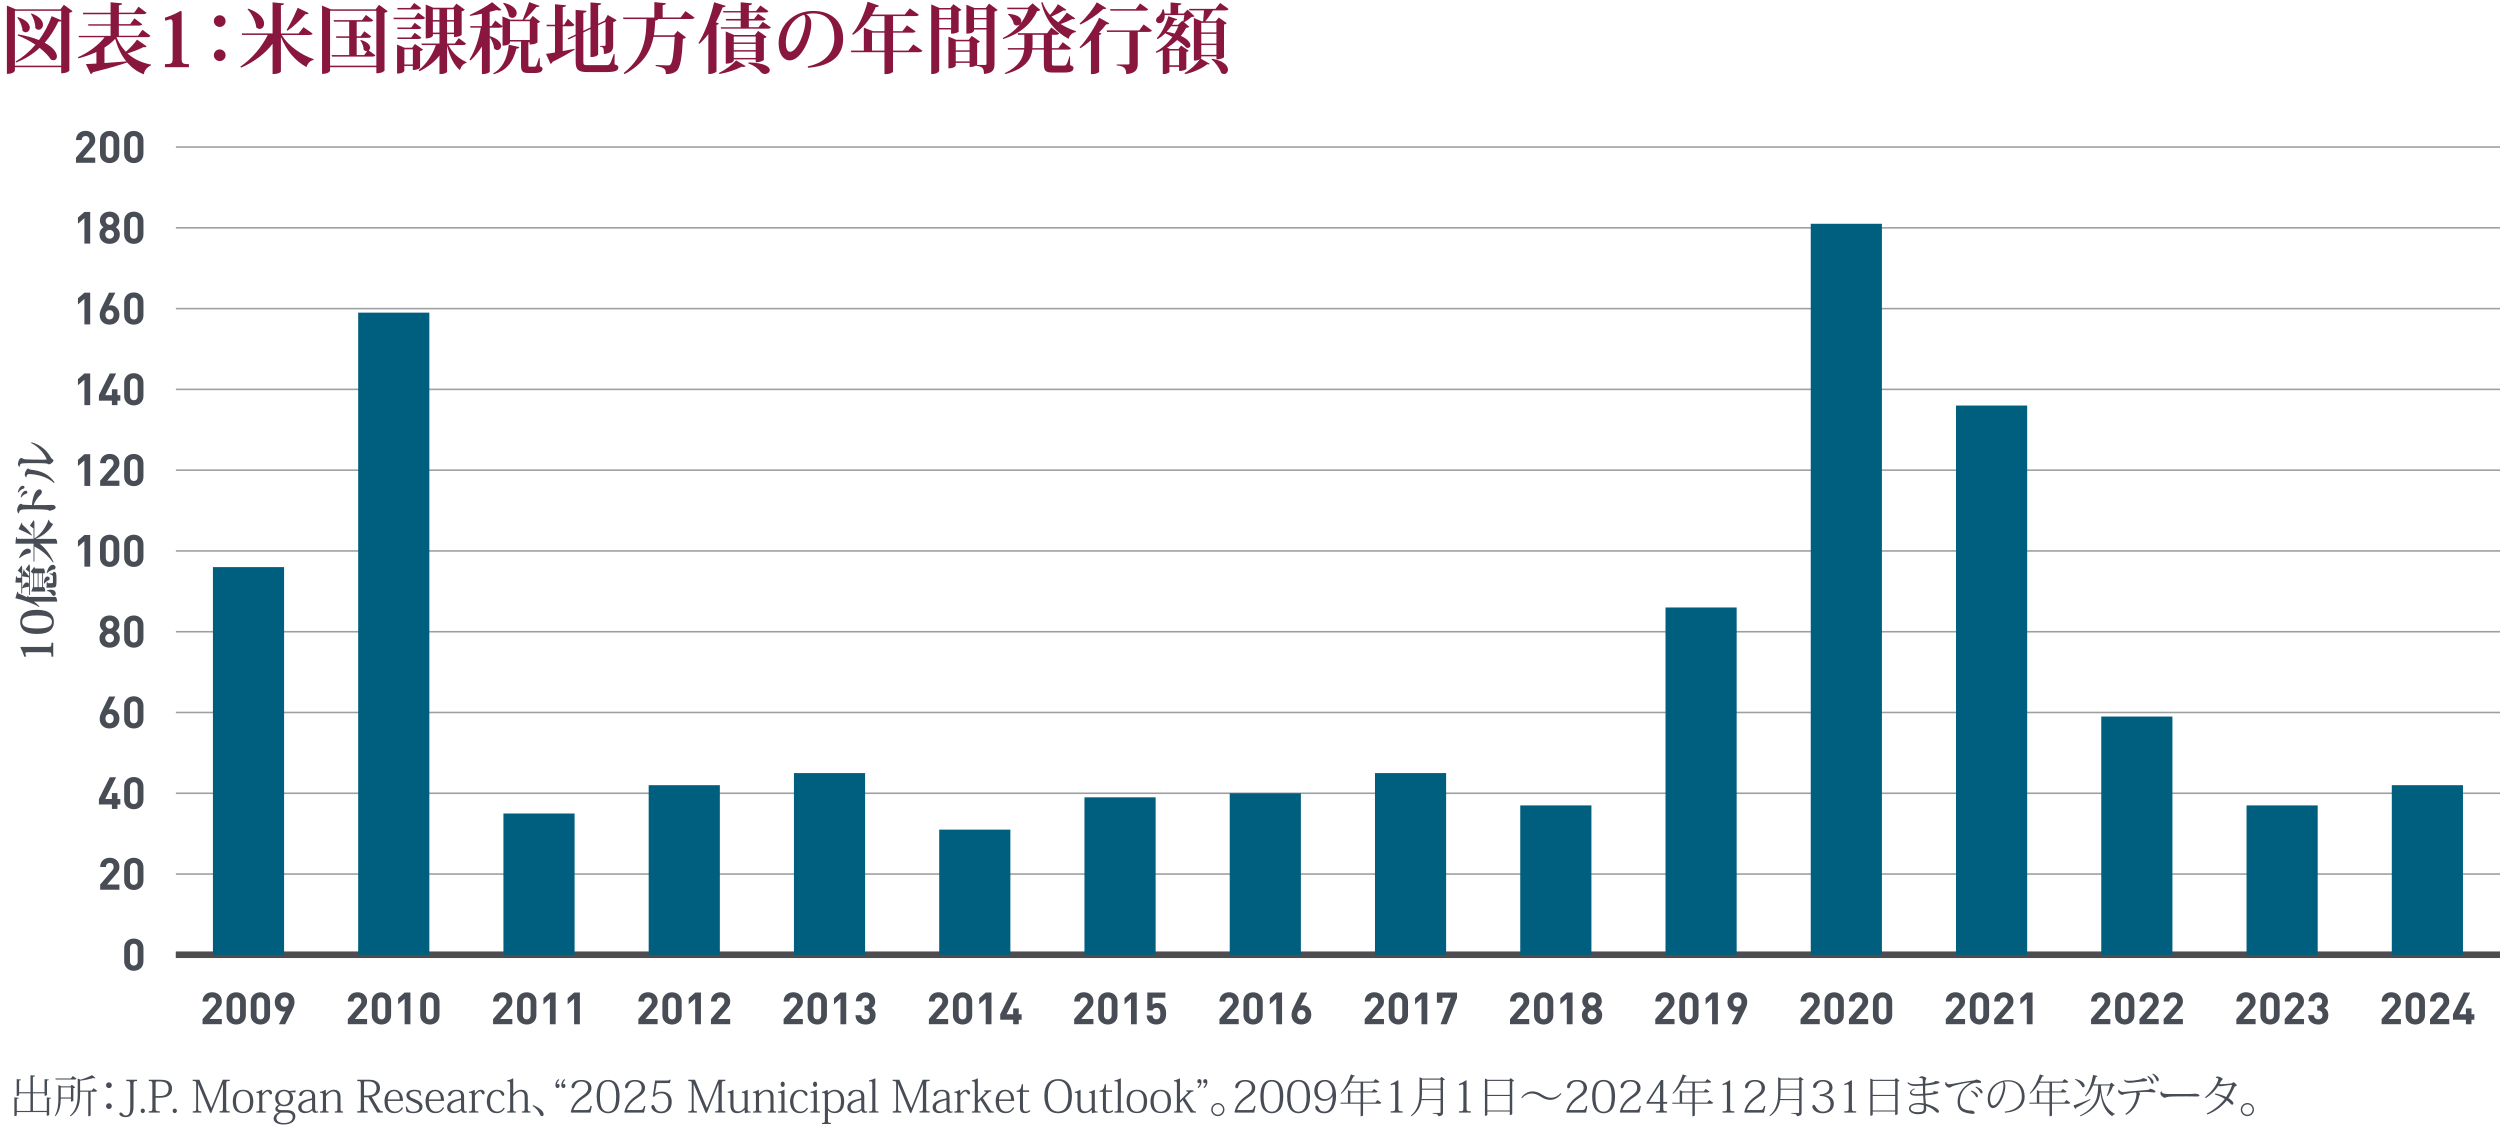 <?xml version="1.0" encoding="UTF-8"?><svg id="Layer_1" xmlns="http://www.w3.org/2000/svg" viewBox="0 0 795 358.58"><defs><style>.cls-1{stroke:#4d4d4f;stroke-width:2.02px;}.cls-1,.cls-2{fill:none;stroke-miterlimit:10;}.cls-3{fill:#89163e;}.cls-3,.cls-4,.cls-5{stroke-width:0px;}.cls-2{stroke:#9d9fa2;stroke-width:.51px;}.cls-4{fill:#474c55;}.cls-5{fill:#005f7f;}</style></defs><path class="cls-4" d="M14.86,348.99l1.36.11c-.03.2-.14.3-.59.35v5.08s-.1.28-.76.28v-1.18H5.33v1.02s-.1.28-.76.28v-5.96l1.36.11c-.03.2-.14.3-.59.35v3.84h4.35v-5.59h-3.62v.58s-.1.28-.76.28v-5.37l1.36.1c-.03.21-.17.31-.59.35v3.7h3.62v-5.4l1.44.13c-.01.24-.18.34-.68.4v4.87h3.71v-4.15l1.36.1c-.03.21-.17.31-.59.35v4.56s-.11.28-.76.28v-.79h-3.71v5.59h4.42v-4.3Z"/><path class="cls-4" d="M22.56,349.36h-3.23c-.04,1.84-.27,4.02-1.67,5.61l-.21-.17c1.05-1.8,1.12-4.04,1.12-6.13v-3.64l.92.42h2.93l.38-.51,1.13.81c-.08.11-.33.23-.61.28v4.02s-.24.28-.76.28v-.98ZM24.32,342.99c-.11.21-.28.31-.68.31h-5.93l-.1-.35h4.94l.59-.78,1.18.82ZM22.56,345.8h-3.23v3.2h3.23v-3.2ZM29.74,346.05l1.16.81c-.11.23-.3.31-.68.31h-1.4v7.53c0,.06-.25.27-.65.27h-.11v-7.8h-2.59v.72c0,2.56-.33,5.3-3.04,7.09l-.2-.2c2.12-1.84,2.48-4.22,2.48-6.9v-4.89l.95.34c1.32-.38,2.82-1.01,3.62-1.44l1.1.93c-.06.06-.16.1-.27.1s-.25-.04-.42-.1c-1.06.31-2.75.68-4.22.84v3.14h3.68l.59-.76Z"/><path class="cls-4" d="M33.72,345.1c0-.51.41-.92.92-.92s.92.41.92.92-.41.92-.92.92c-.54,0-.92-.44-.92-.92ZM33.72,351.75c0-.51.41-.92.92-.92s.92.41.92.92-.41.92-.92.92c-.54,0-.92-.44-.92-.92Z"/><path class="cls-4" d="M42.46,351.7c0,1.05,0,3.55-2.52,3.55-1.22,0-1.98-.57-1.98-1.06,0-.25.17-.41.41-.41.27,0,.45.1.69.48.21.28.47.47.92.47,1.25,0,1.44-1.23,1.44-2.75v-7.08c0-1.05-.08-1.12-1.27-1.12v-.42h3.43v.42c-1.03,0-1.12.08-1.12,1.1v6.81Z"/><path class="cls-4" d="M46.08,353.24c0,.38-.28.72-.68.72s-.67-.34-.67-.72.28-.72.67-.72c.42,0,.68.35.68.72Z"/><path class="cls-4" d="M47.32,353.38c1.05,0,1.13-.08,1.13-1.09v-7.42c0-1.03-.08-1.09-1.13-1.09v-.42h3.51c1.57,0,2.38.24,2.95.69.57.48.92,1.19.92,2.11s-.3,1.64-.91,2.14c-.62.5-1.47.78-3.09.78h-1.22v3.21c0,1.02.07,1.09,1.33,1.09v.42h-3.5v-.42ZM50.71,348.54c1.5,0,2.9-.38,2.9-2.39,0-2.19-1.93-2.25-2.95-2.25h-.82c-.31,0-.35.13-.35.85v3.79h1.22Z"/><path class="cls-4" d="M56.25,353.24c0,.38-.28.72-.68.72s-.67-.34-.67-.72.28-.72.67-.72c.42,0,.68.35.68.72Z"/><path class="cls-4" d="M70.84,343.35h2.22v.42c-1.06,0-1.13.06-1.13,1.09v7.42c0,1.02.08,1.09,1.13,1.09v.42h-3.23v-.42c1.01,0,1.06-.08,1.06-1.09v-7.53h-.04l-3.64,9.12h-.4l-3.79-9.13h-.03v7.55c0,1.01.04,1.09,1.03,1.09v.42h-2.72v-.42c1.03,0,1.09-.08,1.09-1.09v-7.46c0-1.01-.06-1.05-1.1-1.05v-.42h2.12l3.78,8.96h.04l3.6-8.96Z"/><path class="cls-4" d="M74.03,350.22c0-2.29,1.16-3.68,3.26-3.68,2.48,0,3.26,1.83,3.26,3.68,0,2.21-.84,3.75-3.26,3.75-2.1,0-3.26-1.2-3.26-3.75ZM75.05,350.25c0,2.41.96,3.27,2.22,3.27,1.98,0,2.24-2.04,2.24-3.27,0-2.07-.69-3.24-2.24-3.24-1.39,0-2.22.99-2.22,3.24Z"/><path class="cls-4" d="M83.38,347.76h.03c.68-.85,1.19-1.22,1.9-1.22s1.2.45,1.2.99c0,.33-.16.51-.42.51-.21,0-.38-.14-.51-.45-.14-.35-.25-.5-.52-.5-.54,0-1.08.55-1.64,1.33v3.99c0,.91.07,1.02,1.12,1.02v.37h-3.03v-.37c.86,0,.93-.1.93-1.03v-3.92c0-.89-.08-.98-.93-.98v-.31c.71-.1,1.18-.27,1.7-.65l.13.08.06,1.13Z"/><path class="cls-4" d="M92.4,347.32c.51.47.79,1.08.79,1.83,0,1.77-1.35,2.65-2.8,2.65-.5,0-.92-.08-1.37-.28-.45.28-.72.57-.72.89,0,.42.47.61,1.32.61h1.57c2.14,0,2.73,1.03,2.73,2.01,0,1.37-1.2,2.56-3.7,2.56-1.9,0-3.2-.65-3.2-1.9,0-.93.82-1.64,1.66-2.02-.55-.08-1.12-.4-1.12-1.05,0-.59.5-.96,1.06-1.3-.68-.44-1.12-1.2-1.12-2.15,0-1.66,1.29-2.62,2.82-2.62.68,0,1.2.17,1.61.41l2.07-.21v.62l-1.6-.04ZM89.27,353.81c-.86.51-1.37,1.06-1.37,1.78,0,.96.99,1.54,2.39,1.54,1.97,0,2.8-.96,2.8-1.9,0-.65-.34-1.43-2-1.43h-1.83ZM92.17,349.15c0-1.09-.59-2.14-1.84-2.14s-1.84,1.05-1.84,2.14c0,1.26.71,2.17,1.87,2.17s1.81-.95,1.81-2.17Z"/><path class="cls-4" d="M99.24,348.61c0-1.23-.62-1.6-1.5-1.6-1.12,0-1.47.71-1.67,1.15-.07.23-.21.37-.51.37s-.4-.2-.4-.42c0-.69,1.05-1.56,2.63-1.56,1.9,0,2.42.98,2.42,2.19v3.68c0,.71.16,1.05.48,1.05.16,0,.3-.04.42-.11l.1.35c-.24.11-.51.18-.91.18-.54,0-.86-.28-.99-.81h-.04c-.57.54-1.25.89-2.29.89-1.2,0-2.15-.67-2.15-1.83,0-1.05.65-2.07,3.44-2.65l.96-.23v-.67ZM99.24,349.76c-2.46.62-3.37,1.27-3.37,2.28s.71,1.39,1.5,1.39c.84,0,1.43-.42,1.87-.86v-2.8Z"/><path class="cls-4" d="M103.66,347.87c.68-.82,1.53-1.33,2.44-1.33,1.12,0,2.18.44,2.18,2.31v3.58c0,.89.07,1.01.81,1.01v.37h-2.62v-.37c.78,0,.84-.1.84-1.03v-3.5c0-1.19-.35-1.83-1.46-1.83-.71,0-1.49.61-2.18,1.5v3.84c0,.92.03,1.02.82,1.02v.37h-2.75v-.37c.89,0,.95-.08.95-1.03v-3.91c0-.89-.07-1.01-.95-.99v-.31c.72-.11,1.2-.28,1.69-.65l.16.08.06,1.25h.03Z"/><path class="cls-4" d="M117.15,343.35c1.26,0,2.02.16,2.72.67.64.45.96,1.1.96,2.02,0,1.54-1.16,2.52-2.63,2.75l2.11,3.58c.55.89.75,1.01,1.44,1.01v.42h-1.78l-2.82-4.87h-1.39v3.36c0,1.03.07,1.09,1.15,1.09v.42h-3.31v-.42c1.05,0,1.13-.08,1.13-1.1v-7.41c0-1.03-.08-1.09-1.13-1.09v-.42h3.55ZM116.13,343.89c-.34,0-.37.11-.37.88v3.61h1.06c1.88,0,2.92-.71,2.92-2.38,0-.61-.21-1.19-.68-1.57-.41-.34-1.01-.54-1.95-.54h-.98Z"/><path class="cls-4" d="M128.18,352.29c-.71,1.29-1.77,1.69-2.68,1.69-2.61,0-3.23-1.98-3.23-3.88,0-1.74.93-3.55,3.03-3.55,2.24,0,2.85,2,2.85,3.55h-4.84c0,.95.11,1.76.54,2.42.37.59.99.96,1.71.96,1.2,0,1.9-.72,2.22-1.37l.4.18ZM127.15,349.61c0-1.16-.4-2.61-1.85-2.61-.47,0-.99.23-1.37.68-.33.42-.55,1.08-.61,1.93h3.84Z"/><path class="cls-4" d="M129.39,351.87c.34,1.3,1.03,1.66,2.07,1.66,1.25,0,1.9-.72,1.9-1.46,0-.33-.11-.58-.33-.81-.31-.31-.91-.48-1.7-.88-.65-.35-1.26-.57-1.67-.99-.24-.31-.42-.68-.42-1.13,0-.84.75-1.71,2.53-1.71.75,0,1.33.13,1.9.34.04.38.11.85.24,1.46l-.4.07c-.23-1.12-.69-1.4-1.67-1.4-.75,0-1.66.34-1.66,1.1,0,.38.27.74.67.98.52.27,1.37.51,1.67.72.92.38,1.84,1.08,1.84,2.08,0,1.26-1.16,2.08-2.85,2.08-.96,0-1.6-.17-2.21-.45-.1-.61-.21-1.1-.31-1.56l.4-.1Z"/><path class="cls-4" d="M141.23,352.29c-.71,1.29-1.77,1.69-2.68,1.69-2.61,0-3.23-1.98-3.23-3.88,0-1.74.93-3.55,3.03-3.55,2.24,0,2.85,2,2.85,3.55h-4.84c0,.95.11,1.76.54,2.42.37.59.99.96,1.71.96,1.2,0,1.9-.72,2.22-1.37l.4.18ZM140.2,349.61c0-1.16-.4-2.61-1.85-2.61-.47,0-.99.23-1.37.68-.33.42-.55,1.08-.61,1.93h3.84Z"/><path class="cls-4" d="M146.61,348.61c0-1.23-.62-1.6-1.5-1.6-1.12,0-1.47.71-1.67,1.15-.07.23-.21.37-.51.37s-.4-.2-.4-.42c0-.69,1.05-1.56,2.63-1.56,1.9,0,2.42.98,2.42,2.19v3.68c0,.71.16,1.05.48,1.05.16,0,.3-.04.42-.11l.1.35c-.24.11-.51.18-.91.18-.54,0-.86-.28-.99-.81h-.04c-.57.54-1.25.89-2.29.89-1.2,0-2.15-.67-2.15-1.83,0-1.05.65-2.07,3.44-2.65l.96-.23v-.67ZM146.61,349.76c-2.46.62-3.37,1.27-3.37,2.28s.71,1.39,1.5,1.39c.84,0,1.43-.42,1.87-.86v-2.8Z"/><path class="cls-4" d="M150.99,347.76h.03c.68-.85,1.19-1.22,1.9-1.22s1.2.45,1.2.99c0,.33-.16.51-.42.51-.21,0-.38-.14-.51-.45-.14-.35-.25-.5-.52-.5-.54,0-1.08.55-1.64,1.33v3.99c0,.91.07,1.02,1.12,1.02v.37h-3.03v-.37c.86,0,.93-.1.93-1.03v-3.92c0-.89-.08-.98-.93-.98v-.31c.71-.1,1.18-.27,1.7-.65l.13.08.06,1.13Z"/><path class="cls-4" d="M160.54,352.46c-.59.95-1.36,1.52-2.59,1.52-2.49,0-3.14-2.15-3.14-3.75,0-2.14,1.29-3.68,3.2-3.68,1.4,0,2.34.76,2.34,1.46,0,.28-.13.48-.38.48s-.3-.08-.71-.78c-.21-.4-.57-.69-1.22-.69-1.12,0-2.19,1.08-2.19,3.23,0,2.61,1.32,3.24,2.28,3.24s1.64-.59,2.04-1.26l.38.24Z"/><path class="cls-4" d="M161.28,353.44c.89,0,.95-.1.95-1.03v-7.62c0-.84-.08-.92-.93-.92v-.31c.75-.13,1.23-.28,1.77-.65l.14.08v4.84h.03c.68-.79,1.5-1.29,2.49-1.29,2.1,0,2.1,1.83,2.1,2.62v3.24c0,.93.07,1.03.85,1.03v.37h-2.69v-.37c.79,0,.86-.1.86-1.03v-3.2c0-1.18-.11-2.12-1.42-2.12-.75,0-1.5.61-2.22,1.49v3.85c0,.92.07,1.02.82,1.02v.37h-2.75v-.37Z"/><path class="cls-4" d="M169.54,351.43c2.01.79,3.34,2.01,3.34,2.9,0,.38-.25.62-.54.62-.21,0-.45-.14-.59-.47-.37-.95-1.12-2.02-2.41-2.8l.2-.25Z"/><path class="cls-4" d="M177.16,344.84c.03-.07.2-.16.34-.16.18,0,.45.17.45.58,0,.48-.33.74-.65.74-.42,0-.68-.37-.68-.93,0-.82.42-1.49.96-1.93l.25.27c-.51.47-.69.98-.69,1.43h.01ZM179.71,343.41c-.51.47-.68.98-.69,1.43.07-.11.21-.16.35-.16.18,0,.44.17.44.58,0,.48-.31.74-.64.74-.42,0-.69-.37-.69-.93,0-.82.44-1.49.98-1.93l.25.27Z"/><path class="cls-4" d="M188.2,351.74l-.44,2.07h-6.09l-.17-.21c.68-2.92,2.59-4.32,3.74-5.13,1.1-.78,1.77-1.42,1.77-2.52,0-1.23-.71-2.02-2.18-2.02-.91,0-1.74.35-2.12,1.63-.11.4-.27.51-.57.51-.23,0-.38-.2-.38-.58,0-.71.86-2.07,3.12-2.07,2.49,0,3.2,1.46,3.2,2.55,0,1.26-.91,2.15-1.8,2.73-1.5.99-3.23,2.15-3.94,4.3h4.08c.91,0,1.03-.14,1.37-1.33l.41.07Z"/><path class="cls-4" d="M190.87,352.93c-.72-.82-1.13-2.18-1.13-4.28,0-4.45,2.05-5.24,3.64-5.24,1.37,0,3.64.58,3.64,5.24,0,2.1-.41,3.46-1.13,4.28-.71.79-1.6,1.09-2.51,1.09s-1.78-.3-2.51-1.09ZM190.77,348.67c0,2.11.34,3.3.82,3.94.48.65,1.08.91,1.77.91s1.29-.25,1.77-.91c.48-.64.81-1.83.81-3.94,0-2.25-.42-3.46-.96-4.08-.48-.51-1.09-.67-1.61-.67-1.95,0-2.59,1.88-2.59,4.74Z"/><path class="cls-4" d="M205.23,351.74l-.44,2.07h-6.09l-.17-.21c.68-2.92,2.59-4.32,3.74-5.13,1.1-.78,1.77-1.42,1.77-2.52,0-1.23-.71-2.02-2.18-2.02-.91,0-1.74.35-2.12,1.63-.11.4-.27.51-.57.51-.23,0-.38-.2-.38-.58,0-.71.86-2.07,3.12-2.07,2.49,0,3.2,1.46,3.2,2.55,0,1.26-.91,2.15-1.8,2.73-1.5.99-3.23,2.15-3.94,4.3h4.08c.91,0,1.03-.14,1.37-1.33l.41.07Z"/><path class="cls-4" d="M207.6,348.67l.72-5.07h3.91c.5,0,.55-.03.64-.24h.42l-.3,1.06h-4.15l-.55,3.37h.03c.62-.42,1.29-.65,2.12-.65,2.15,0,3.17,1.47,3.17,3.23,0,2.35-1.39,3.65-3.4,3.65-1.83,0-3.07-1.2-3.07-2.04,0-.42.23-.61.48-.61.23,0,.38.1.55.5.14.47.64,1.61,2.07,1.61s2.31-1.15,2.31-3.02c0-1.33-.45-2.79-2.31-2.79-1.03,0-1.8.51-2.24,1.12l-.41-.13Z"/><path class="cls-4" d="M228.43,343.35h2.22v.42c-1.06,0-1.13.06-1.13,1.09v7.42c0,1.02.08,1.09,1.13,1.09v.42h-3.23v-.42c1.01,0,1.06-.08,1.06-1.09v-7.53h-.04l-3.64,9.12h-.4l-3.79-9.13h-.03v7.55c0,1.01.04,1.09,1.03,1.09v.42h-2.72v-.42c1.03,0,1.09-.08,1.09-1.09v-7.46c0-1.01-.06-1.05-1.1-1.05v-.42h2.12l3.78,8.96h.04l3.6-8.96Z"/><path class="cls-4" d="M237.76,352.42c0,.93.06,1.05.93,1.05v.31c-.48,0-1.13,0-1.73.2l-.1-.04-.07-1.05h-.03c-.5.57-1.27,1.09-2.28,1.09-1.3,0-2.22-.57-2.22-2.61v-2.93c0-.86-.04-.93-.84-.93v-.31c.61-.1,1.13-.28,1.66-.65l.16.07v4.66c0,.99.17,2.15,1.52,2.15.78,0,1.44-.45,2.02-1.23v-3.75c0-.86-.04-.93-.84-.93v-.31c.61-.1,1.13-.28,1.66-.65l.16.07v5.81Z"/><path class="cls-4" d="M241.36,347.87c.68-.82,1.53-1.33,2.44-1.33,1.12,0,2.18.44,2.18,2.31v3.58c0,.89.07,1.01.81,1.01v.37h-2.62v-.37c.78,0,.84-.1.84-1.03v-3.5c0-1.19-.35-1.83-1.46-1.83-.71,0-1.49.61-2.18,1.5v3.84c0,.92.03,1.02.82,1.02v.37h-2.75v-.37c.89,0,.95-.08.95-1.03v-3.91c0-.89-.07-1.01-.95-.99v-.31c.72-.11,1.2-.28,1.69-.65l.16.08.06,1.25h.03Z"/><path class="cls-4" d="M249.47,346.61v5.81c0,.91.04,1.02.99,1.02v.37h-3.03v-.37c.99,0,1.05-.11,1.05-1.03v-3.95c0-.92-.04-.95-1.05-.95v-.31c.81-.1,1.27-.3,1.91-.65l.13.07ZM249.54,344.8c0,.55-.3.85-.65.85s-.64-.3-.64-.85.27-.84.64-.84c.4,0,.65.34.65.84Z"/><path class="cls-4" d="M256.97,352.46c-.59.95-1.36,1.52-2.59,1.52-2.49,0-3.14-2.15-3.14-3.75,0-2.14,1.29-3.68,3.2-3.68,1.4,0,2.34.76,2.34,1.46,0,.28-.13.48-.38.48s-.3-.08-.71-.78c-.21-.4-.57-.69-1.22-.69-1.12,0-2.19,1.08-2.19,3.23,0,2.61,1.32,3.24,2.28,3.24s1.64-.59,2.04-1.26l.38.24Z"/><path class="cls-4" d="M259.76,346.61v5.81c0,.91.04,1.02.99,1.02v.37h-3.03v-.37c.99,0,1.05-.11,1.05-1.03v-3.95c0-.92-.04-.95-1.05-.95v-.31c.81-.1,1.27-.3,1.91-.65l.13.07ZM259.83,344.8c0,.55-.3.85-.65.85s-.64-.3-.64-.85.27-.84.64-.84c.4,0,.65.34.65.84Z"/><path class="cls-4" d="M263.29,353.17v2.95c0,.86.06.96.93.96v.35h-2.83v-.35c.86,0,.92-.11.92-.98v-7.6c0-.88-.03-.99-.92-.99v-.31c.62-.08,1.2-.3,1.67-.65l.13.08.06.89h.03c.67-.65,1.36-.98,2.25-.98,1.73,0,2.92,1.33,2.92,3.65,0,3.38-2.02,3.78-3,3.78-.92,0-1.57-.31-2.12-.81h-.03ZM263.29,352.45c.55.65,1.2,1.02,2,1.02.57,0,1.18-.24,1.59-.85.34-.52.54-1.3.54-2.49,0-2.52-1.26-3.06-2.1-3.06-.88,0-1.5.54-2.02,1.08v4.3Z"/><path class="cls-4" d="M273.87,348.61c0-1.23-.62-1.6-1.5-1.6-1.12,0-1.47.71-1.67,1.15-.07.23-.21.37-.51.37s-.4-.2-.4-.42c0-.69,1.05-1.56,2.63-1.56,1.9,0,2.42.98,2.42,2.19v3.68c0,.71.16,1.05.48,1.05.16,0,.3-.04.42-.11l.1.35c-.24.11-.51.18-.91.18-.54,0-.86-.28-.99-.81h-.04c-.57.54-1.25.89-2.29.89-1.2,0-2.15-.67-2.15-1.83,0-1.05.65-2.07,3.44-2.65l.96-.23v-.67ZM273.87,349.76c-2.46.62-3.37,1.27-3.37,2.28s.71,1.39,1.5,1.39c.84,0,1.43-.42,1.87-.86v-2.8Z"/><path class="cls-4" d="M276.33,353.44c1.01,0,1.06-.11,1.06-1.03v-7.62c0-.85-.06-.92-1.06-.92v-.31c.84-.14,1.29-.3,1.9-.65l.13.08v9.43c0,.91.04,1.02,1.02,1.02v.37h-3.04v-.37Z"/><path class="cls-4" d="M293.43,343.35h2.22v.42c-1.06,0-1.13.06-1.13,1.09v7.42c0,1.02.08,1.09,1.13,1.09v.42h-3.23v-.42c1.01,0,1.06-.08,1.06-1.09v-7.53h-.04l-3.64,9.12h-.4l-3.79-9.13h-.03v7.55c0,1.01.04,1.09,1.03,1.09v.42h-2.72v-.42c1.03,0,1.09-.08,1.09-1.09v-7.46c0-1.01-.06-1.05-1.1-1.05v-.42h2.12l3.78,8.96h.04l3.6-8.96Z"/><path class="cls-4" d="M300.98,348.61c0-1.23-.62-1.6-1.5-1.6-1.12,0-1.47.71-1.67,1.15-.07.23-.21.37-.51.37s-.4-.2-.4-.42c0-.69,1.05-1.56,2.63-1.56,1.9,0,2.42.98,2.42,2.19v3.68c0,.71.16,1.05.48,1.05.16,0,.3-.04.42-.11l.1.35c-.24.11-.51.18-.91.18-.54,0-.86-.28-.99-.81h-.04c-.57.54-1.25.89-2.29.89-1.2,0-2.15-.67-2.15-1.83,0-1.05.65-2.07,3.44-2.65l.96-.23v-.67ZM300.98,349.76c-2.46.62-3.37,1.27-3.37,2.28s.71,1.39,1.5,1.39c.84,0,1.43-.42,1.87-.86v-2.8Z"/><path class="cls-4" d="M305.36,347.76h.03c.68-.85,1.19-1.22,1.9-1.22s1.2.45,1.2.99c0,.33-.16.51-.43.51-.21,0-.38-.14-.51-.45-.14-.35-.25-.5-.52-.5-.54,0-1.08.55-1.64,1.33v3.99c0,.91.07,1.02,1.12,1.02v.37h-3.03v-.37c.86,0,.94-.1.94-1.03v-3.92c0-.89-.09-.98-.94-.98v-.31c.71-.1,1.18-.27,1.7-.65l.13.08.06,1.13Z"/><path class="cls-4" d="M310.96,349.94h.03l2.22-2.22c.2-.18.31-.34.31-.44,0-.13-.16-.18-.54-.18v-.37h2.24v.37c-.45.01-.69.11-1.05.47l-1.64,1.61,2.36,3.67c.34.55.68.59,1.15.59v.37h-1.67l-2.53-4.01-.88.91v1.71c0,.91.03,1.02.89,1.02v.37h-2.8v-.37c.91,0,.94-.11.94-1.03v-7.53c0-.91-.09-1.01-.94-1.01v-.31c.75-.13,1.23-.3,1.77-.65l.14.08v6.95Z"/><path class="cls-4" d="M322.54,352.29c-.71,1.29-1.77,1.69-2.68,1.69-2.61,0-3.23-1.98-3.23-3.88,0-1.74.93-3.55,3.03-3.55,2.24,0,2.85,2,2.85,3.55h-4.84c0,.95.11,1.76.54,2.42.37.59.99.96,1.71.96,1.2,0,1.9-.72,2.22-1.37l.4.18ZM321.51,349.61c0-1.16-.4-2.61-1.86-2.61-.47,0-.99.23-1.37.68-.33.42-.55,1.08-.61,1.93h3.84Z"/><path class="cls-4" d="M323.28,347.21v-.35c1.1-.08,1.4-.62,1.66-2.08h.37v1.95h1.94v.48h-1.94v5.04c0,.81.3,1.22.92,1.22.42,0,.78-.16,1.19-.45l.23.34c-.48.42-1.03.62-1.67.62-.78,0-1.63-.34-1.63-1.64v-5.13h-1.06Z"/><path class="cls-4" d="M332.11,348.57c0-3.85,1.84-5.42,4.38-5.42,3.19,0,4.38,2.41,4.38,5.42,0,3.71-1.7,5.45-4.38,5.45s-4.38-1.83-4.38-5.45ZM334.16,344.7c-.6.75-.96,1.94-.96,3.87,0,1.64.33,2.99.96,3.87.52.64,1.4,1.05,2.31,1.05s1.76-.41,2.31-1.05c.64-.88.96-2.22.96-3.87,0-1.93-.37-3.12-.96-3.87-.59-.71-1.42-1.03-2.31-1.03-1.2,0-1.9.55-2.31,1.03Z"/><path class="cls-4" d="M348.14,352.42c0,.93.06,1.05.93,1.05v.31c-.48,0-1.13,0-1.73.2l-.1-.04-.07-1.05h-.03c-.5.57-1.27,1.09-2.28,1.09-1.3,0-2.22-.57-2.22-2.61v-2.93c0-.86-.04-.93-.84-.93v-.31c.61-.1,1.13-.28,1.66-.65l.16.07v4.66c0,.99.17,2.15,1.52,2.15.78,0,1.44-.45,2.02-1.23v-3.75c0-.86-.04-.93-.83-.93v-.31c.61-.1,1.13-.28,1.66-.65l.16.07v5.81Z"/><path class="cls-4" d="M349.66,347.21v-.35c1.1-.08,1.4-.62,1.66-2.08h.37v1.95h1.94v.48h-1.94v5.04c0,.81.3,1.22.92,1.22.42,0,.78-.16,1.19-.45l.23.34c-.48.42-1.03.62-1.67.62-.78,0-1.63-.34-1.63-1.64v-5.13h-1.06Z"/><path class="cls-4" d="M354.4,353.44c1,0,1.06-.11,1.06-1.03v-7.62c0-.85-.06-.92-1.06-.92v-.31c.83-.14,1.29-.3,1.9-.65l.13.08v9.43c0,.91.04,1.02,1.02,1.02v.37h-3.04v-.37Z"/><path class="cls-4" d="M358.26,350.22c0-2.29,1.16-3.68,3.26-3.68,2.48,0,3.26,1.83,3.26,3.68,0,2.21-.83,3.75-3.26,3.75-2.1,0-3.26-1.2-3.26-3.75ZM359.28,350.25c0,2.41.96,3.27,2.22,3.27,1.98,0,2.24-2.04,2.24-3.27,0-2.07-.69-3.24-2.24-3.24-1.39,0-2.22.99-2.22,3.24Z"/><path class="cls-4" d="M365.85,350.22c0-2.29,1.16-3.68,3.26-3.68,2.48,0,3.26,1.83,3.26,3.68,0,2.21-.84,3.75-3.26,3.75-2.1,0-3.26-1.2-3.26-3.75ZM366.87,350.25c0,2.41.96,3.27,2.22,3.27,1.98,0,2.24-2.04,2.24-3.27,0-2.07-.69-3.24-2.24-3.24-1.39,0-2.22.99-2.22,3.24Z"/><path class="cls-4" d="M375.23,349.94h.03l2.22-2.22c.2-.18.31-.34.31-.44,0-.13-.16-.18-.54-.18v-.37h2.24v.37c-.45.01-.69.11-1.05.47l-1.64,1.61,2.37,3.67c.34.55.68.59,1.15.59v.37h-1.67l-2.54-4.01-.88.91v1.71c0,.91.03,1.02.89,1.02v.37h-2.8v-.37c.91,0,.93-.11.93-1.03v-7.53c0-.91-.08-1.01-.93-1.01v-.31c.75-.13,1.23-.3,1.77-.65l.14.08v6.95Z"/><path class="cls-4" d="M381.54,344.29c-.04.11-.2.16-.35.16-.17,0-.44-.17-.44-.58,0-.47.31-.72.64-.72.44,0,.69.35.69.93,0,.82-.43,1.47-.98,1.93l-.25-.27c.51-.47.71-.99.71-1.44h-.01ZM382.71,345.73c.51-.47.71-.99.71-1.44-.08.13-.21.16-.35.16-.18,0-.45-.17-.45-.58,0-.47.33-.72.65-.72.44,0,.68.35.68.93,0,.82-.42,1.47-.96,1.93l-.27-.27Z"/><path class="cls-4" d="M387.27,350.75c1.16,0,2.1.93,2.1,2.1s-.93,2.08-2.1,2.08-2.1-.93-2.1-2.08.96-2.1,2.1-2.1ZM388.91,352.84c0-.91-.74-1.64-1.64-1.64s-1.64.74-1.64,1.64.74,1.64,1.64,1.64,1.64-.78,1.64-1.64Z"/><path class="cls-4" d="M399.27,351.74l-.44,2.07h-6.09l-.17-.21c.68-2.92,2.59-4.32,3.74-5.13,1.1-.78,1.77-1.42,1.77-2.52,0-1.23-.71-2.02-2.18-2.02-.91,0-1.74.35-2.12,1.63-.11.4-.27.51-.57.51-.23,0-.38-.2-.38-.58,0-.71.86-2.07,3.12-2.07,2.49,0,3.2,1.46,3.2,2.55,0,1.26-.91,2.15-1.8,2.73-1.5.99-3.23,2.15-3.94,4.3h4.08c.91,0,1.03-.14,1.37-1.33l.41.07Z"/><path class="cls-4" d="M401.93,352.93c-.72-.82-1.13-2.18-1.13-4.28,0-4.45,2.05-5.24,3.64-5.24,1.37,0,3.64.58,3.64,5.24,0,2.1-.41,3.46-1.13,4.28-.71.79-1.6,1.09-2.51,1.09s-1.79-.3-2.51-1.09ZM401.83,348.67c0,2.11.34,3.3.82,3.94.48.65,1.08.91,1.77.91s1.29-.25,1.77-.91c.48-.64.81-1.83.81-3.94,0-2.25-.42-3.46-.96-4.08-.48-.51-1.09-.67-1.61-.67-1.95,0-2.59,1.88-2.59,4.74Z"/><path class="cls-4" d="M410.44,352.93c-.72-.82-1.13-2.18-1.13-4.28,0-4.45,2.05-5.24,3.64-5.24,1.37,0,3.64.58,3.64,5.24,0,2.1-.41,3.46-1.13,4.28-.71.79-1.6,1.09-2.51,1.09s-1.79-.3-2.51-1.09ZM410.35,348.67c0,2.11.34,3.3.82,3.94.48.65,1.08.91,1.77.91s1.29-.25,1.77-.91c.48-.64.81-1.83.81-3.94,0-2.25-.42-3.46-.96-4.08-.48-.51-1.09-.67-1.61-.67-1.95,0-2.59,1.88-2.59,4.74Z"/><path class="cls-4" d="M423.77,348.59c-.57.92-1.49,1.49-2.63,1.49-1.83,0-3.19-1.23-3.19-3.23,0-1.77,1.06-3.44,3.43-3.44,1.8,0,3.48,1.36,3.48,5,0,2.39-.69,5.61-3.7,5.61-2,0-2.9-1.15-2.9-1.9,0-.33.16-.54.41-.54.31,0,.42.17.68.68.37.98,1.03,1.22,1.81,1.22,2.48,0,2.65-3.67,2.65-4.89h-.04ZM421.35,349.53c1.3,0,2.36-1.02,2.36-2.39,0-1.44-.82-3.23-2.34-3.23-1.63,0-2.36,1.47-2.36,2.9,0,.67.23,2.72,2.34,2.72Z"/><path class="cls-4" d="M438.02,349.8l1.26.88c-.11.21-.27.31-.68.31h-5.15v3.7c0,.07-.27.28-.67.28h-.11v-3.98h-6.36l-.08-.35h2.41v-3.99l.93.42h3.1v-2.75h-3.27c-.82,1.43-1.81,2.65-2.85,3.47l-.21-.16c1.22-1.27,2.48-3.57,3.27-5.98l1.28.47c-.06.18-.17.25-.52.23-.23.55-.5,1.09-.76,1.61h7.14l.65-.82,1.25.86c-.11.23-.27.31-.68.31h-4.5v2.75h2.82l.61-.78,1.17.82c-.11.21-.28.31-.67.31h-3.94v3.21h3.91l.67-.84ZM429.4,350.63h3.27v-3.21h-3.27v3.21Z"/><path class="cls-4" d="M443.66,345.65c0-.57-.07-.82-.34-.82s-.52.13-.96.3l-.13-.4c1.02-.41,1.69-.79,2.29-1.23l.16.1v8.67c0,1.03.07,1.12,1.34,1.12v.42h-3.77v-.42c1.33,0,1.4-.08,1.4-1.12v-6.61Z"/><path class="cls-4" d="M458.36,342.42l1.15.85c-.1.11-.35.24-.64.28v10.17c0,.67-.2,1.12-1.49,1.25,0-.69-.64-.78-1.78-.84v-.21h2.14c.28,0,.35-.04.35-.23v-3.85h-6.06c-.3,1.93-1.11,3.77-3.2,5.11l-.21-.18c2.36-1.93,2.8-4.43,2.8-7.32v-4.91l.93.44h5.59l.41-.55ZM452.19,347.43c0,.68-.03,1.37-.11,2.05h6.02v-2.95h-5.91v.89ZM458.1,343.33h-5.91v2.86h5.91v-2.86Z"/><path class="cls-4" d="M465.35,345.65c0-.57-.07-.82-.34-.82-.25,0-.52.13-.96.3l-.13-.4c1.02-.41,1.68-.79,2.29-1.23l.16.1v8.67c0,1.03.07,1.12,1.35,1.12v.42h-3.77v-.42c1.33,0,1.4-.08,1.4-1.12v-6.61Z"/><path class="cls-4" d="M480.38,342.83l1.13.85c-.1.11-.34.23-.62.28v10.32s-.26.31-.78.31v-1.12h-7.14v1.03s-.06.33-.76.33v-11.88l.85.42h6.91l.41-.55ZM480.11,343.74h-7.14v4.43h7.14v-4.43ZM472.97,353.13h7.14v-4.6h-7.14v4.6Z"/><path class="cls-4" d="M496.53,347.79c-.85,1.2-2.15,1.97-3.5,1.97-1.17,0-2.01-.34-3.07-1.01-1.12-.69-1.83-1.01-2.88-1.01-1.33,0-2.29.65-3.09,1.49l-.21-.2c.85-1.2,2.15-1.97,3.5-1.97,1.17,0,2.01.34,3.07,1.01,1.12.69,1.83,1.01,2.88,1.01,1.33,0,2.29-.65,3.09-1.49l.21.2Z"/><path class="cls-4" d="M504.78,351.74l-.44,2.07h-6.09l-.17-.21c.68-2.92,2.59-4.32,3.74-5.13,1.1-.78,1.77-1.42,1.77-2.52,0-1.23-.71-2.02-2.18-2.02-.91,0-1.74.35-2.12,1.63-.11.4-.27.51-.57.51-.23,0-.38-.2-.38-.58,0-.71.86-2.07,3.12-2.07,2.49,0,3.2,1.46,3.2,2.55,0,1.26-.91,2.15-1.8,2.73-1.5.99-3.23,2.15-3.94,4.3h4.08c.91,0,1.03-.14,1.37-1.33l.41.07Z"/><path class="cls-4" d="M507.44,352.93c-.72-.82-1.13-2.18-1.13-4.28,0-4.45,2.05-5.24,3.64-5.24,1.37,0,3.64.58,3.64,5.24,0,2.1-.41,3.46-1.13,4.28-.71.79-1.6,1.09-2.51,1.09s-1.79-.3-2.51-1.09ZM507.34,348.67c0,2.11.34,3.3.82,3.94.48.65,1.08.91,1.77.91s1.29-.25,1.77-.91c.48-.64.81-1.83.81-3.94,0-2.25-.42-3.46-.96-4.08-.48-.51-1.09-.67-1.61-.67-1.95,0-2.59,1.88-2.59,4.74Z"/><path class="cls-4" d="M521.8,351.74l-.44,2.07h-6.09l-.17-.21c.68-2.92,2.59-4.32,3.74-5.13,1.1-.78,1.77-1.42,1.77-2.52,0-1.23-.71-2.02-2.18-2.02-.91,0-1.74.35-2.12,1.63-.11.4-.27.51-.57.51-.23,0-.38-.2-.38-.58,0-.71.86-2.07,3.12-2.07,2.49,0,3.2,1.46,3.2,2.55,0,1.26-.91,2.15-1.8,2.73-1.5.99-3.23,2.15-3.94,4.3h4.08c.91,0,1.03-.14,1.37-1.33l.41.07Z"/><path class="cls-4" d="M527.89,350.99h-4.3v-.44l4.62-7.12h.71v6.98h1.29l-.09.58h-1.2v1.27c0,1.01.07,1.12,1.15,1.12v.42h-3.5v-.42c1.27,0,1.33-.13,1.33-1.12v-1.27ZM527.88,344.86c-.23.34-.45.82-.84,1.37l-2.66,4.18h3.51v-4.08c0-.4.01-.93.03-1.47h-.04Z"/><path class="cls-4" d="M543.53,349.8l1.26.88c-.11.21-.27.31-.68.31h-5.15v3.7c0,.07-.27.28-.67.28h-.11v-3.98h-6.36l-.08-.35h2.41v-3.99l.93.42h3.1v-2.75h-3.27c-.82,1.43-1.81,2.65-2.85,3.47l-.21-.16c1.22-1.27,2.48-3.57,3.27-5.98l1.28.47c-.06.18-.17.25-.52.23-.23.55-.5,1.09-.76,1.61h7.14l.65-.82,1.25.86c-.11.23-.27.31-.68.31h-4.5v2.75h2.82l.61-.78,1.17.82c-.11.21-.28.31-.67.31h-3.94v3.21h3.91l.67-.84ZM534.91,350.63h3.27v-3.21h-3.27v3.21Z"/><path class="cls-4" d="M549.17,345.65c0-.57-.07-.82-.34-.82s-.52.13-.96.3l-.13-.4c1.02-.41,1.69-.79,2.29-1.23l.16.1v8.67c0,1.03.07,1.12,1.34,1.12v.42h-3.77v-.42c1.33,0,1.4-.08,1.4-1.12v-6.61Z"/><path class="cls-4" d="M561.38,351.74l-.44,2.07h-6.09l-.17-.21c.68-2.92,2.59-4.32,3.74-5.13,1.1-.78,1.77-1.42,1.77-2.52,0-1.23-.71-2.02-2.18-2.02-.91,0-1.74.35-2.12,1.63-.11.4-.27.51-.57.51-.23,0-.38-.2-.38-.58,0-.71.86-2.07,3.12-2.07,2.49,0,3.2,1.46,3.2,2.55,0,1.26-.91,2.15-1.8,2.73-1.5.99-3.23,2.15-3.94,4.3h4.08c.91,0,1.03-.14,1.37-1.33l.41.07Z"/><path class="cls-4" d="M572.4,342.42l1.15.85c-.1.11-.35.24-.64.28v10.17c0,.67-.2,1.12-1.49,1.25,0-.69-.64-.78-1.79-.84v-.21h2.14c.28,0,.35-.04.35-.23v-3.85h-6.06c-.3,1.93-1.1,3.77-3.2,5.11l-.21-.18c2.37-1.93,2.8-4.43,2.8-7.32v-4.91l.93.44h5.59l.41-.55ZM566.23,347.43c0,.68-.03,1.37-.11,2.05h6.02v-2.95h-5.9v.89ZM572.13,343.33h-5.9v2.86h5.9v-2.86Z"/><path class="cls-4" d="M580.21,348.23c1.46.11,2.96.91,2.96,2.75,0,1.53-1.1,3.04-3.53,3.04-2.27,0-3.3-1.33-3.3-2.1,0-.37.14-.57.44-.57.2,0,.34.1.52.44.14.27.33.62.67.92.35.41.84.78,1.7.78,1.05,0,2.44-.54,2.44-2.46,0-2.52-2.83-2.52-3.44-2.52v-.5c1.66,0,3.06-.74,3.06-2.21,0-1.09-.74-1.88-2.08-1.88-1.08,0-1.76.69-2,1.42-.17.45-.3.68-.67.68-.26,0-.4-.21-.4-.58,0-.75,1.08-2.02,3.09-2.02,2.52,0,3.06,1.5,3.06,2.44,0,.62-.25,1.23-.76,1.67-.43.34-1.02.58-1.76.68v.03Z"/><path class="cls-4" d="M587.89,345.65c0-.57-.07-.82-.34-.82-.25,0-.52.13-.96.3l-.13-.4c1.02-.41,1.68-.79,2.29-1.23l.16.1v8.67c0,1.03.07,1.12,1.35,1.12v.42h-3.77v-.42c1.33,0,1.4-.08,1.4-1.12v-6.61Z"/><path class="cls-4" d="M602.93,342.83l1.13.85c-.1.11-.34.23-.62.28v10.32s-.25.31-.78.31v-1.12h-7.14v1.03s-.06.33-.76.33v-11.88l.85.42h6.91l.41-.55ZM602.66,343.74h-7.14v4.43h7.14v-4.43ZM595.52,353.13h7.14v-4.6h-7.14v4.6Z"/><path class="cls-4" d="M610.28,342.76c.1-.25.41-.5.79-.5.74,0,1.49.34,1.49.74,0,.21-.23.28-.28.65-.03.2-.03.52-.06.96,1.02-.08,1.98-.27,2.44-.41.5-.16.62-.23.65-.41l.16-.04c.45.13,1.29.03,1.29.42,0,.31-.55.41-1.23.58-.75.17-2.52.4-3.31.45-.01.37-.01.81-.01,1.32,0,.42,0,.85.01,1.25.57-.03,1.54-.14,2.08-.25.24-.04.61-.11.61-.3,0-.08-.04-.17-.16-.24l.2-.16c.28.18.35.27.64.27.34,0,.78.04.78.25,0,.35-.27.45-1.11.62-.65.14-1.9.28-3.03.37.04.93.1,1.77.17,2.25l.04.44c1.5.37,2.9,1.05,3.61,1.6.37.3.54.54.54.86,0,.18-.14.37-.34.37-.18,0-.44-.03-.81-.44-.67-.69-1.66-1.3-2.95-1.71.01.3.04.62.04.88,0,1.22-.74,1.74-2.59,1.74s-2.9-.85-2.9-1.84c0-1.16,1.52-1.74,3.13-1.74.48,0,1.06.06,1.56.16,0-.35-.16-2.12-.17-2.52-.59.06-1.47.08-2.17.08-1.5,0-2.03-.42-2.03-1.03,0-.44.61-.98,1.4-1.32l.16.21c-.76.34-1.09.74-1.09,1.03,0,.41.51.59,1.49.59.69,0,1.66-.06,2.21-.11l-.04-2.59c-.81.06-2,.11-2.52.11-1.22,0-1.85-.27-2.41-.98l.21-.24c.45.48,1.23.65,2,.65.68,0,2.04-.04,2.69-.11v-.89c-.01-.67-.03-.98-.75-.98-.11,0-.23.01-.35.03l-.07-.08ZM611.76,351.48c-.58-.14-1.22-.25-1.74-.25-1.49,0-2.45.5-2.45,1.22,0,.84,1,1.23,2.34,1.23s1.87-.31,1.85-1.19v-1.01Z"/><path class="cls-4" d="M618.87,344.06c.04.42.44.74.94.74.24,0,.76-.07,1.12-.14,1.12-.23,4.6-.84,6.61-1.06.41-.04.78-.18.92-.33,1.15.24,1.54.48,1.54.86,0,.2-.21.25-.52.25s-.74-.06-1.13-.06c-1.47,0-3.46,1.5-4.23,2.78-.48.72-.86,1.94-.86,3.19,0,2.11,1.32,2.63,2.95,2.86.11.01.45.01.76.01.58,0,.96.41.96.74,0,.21-.18.3-.55.3-.13,0-.28-.01-.47-.03-3.55-.4-4.39-1.56-4.39-3.92,0-3.27,2.85-5.3,4.15-6.05v-.04c-1.69.16-5.51.95-6.16,1.46-.2.13-.37.25-.64.25-.61,0-1.32-.76-1.32-1.23,0-.28.08-.5.23-.59h.1ZM626.91,346.77c1.74.64,2.08,1.39,2.08,1.76,0,.24-.16.4-.3.4-.24,0-.34-.13-.45-.37-.2-.45-.77-1.12-1.52-1.56l.18-.23ZM628.36,345.55c1.74.64,2.1,1.4,2.1,1.76,0,.24-.17.4-.31.4-.24,0-.34-.13-.45-.37-.2-.45-.76-1.12-1.5-1.56l.17-.23Z"/><path class="cls-4" d="M637.5,353.51c3.98-.48,5.45-2.53,5.45-4.83,0-2.55-1.25-4.79-4.5-4.79-.25,0-.85.06-1.19.13.3.24.44.82.44,1.35,0,2.59-1.87,7-3.96,7-.96,0-1.64-1.18-1.64-2.89,0-3.33,2.72-5.98,6.42-5.98,3.48,0,5.32,2.18,5.32,5.25,0,2.62-1.76,4.72-6.23,5.11l-.1-.35ZM636.88,344.11c-2.18.5-4.04,2.53-4.04,5.34,0,1.13.35,2.08.95,2.08,1.7,0,3.31-4.18,3.31-6.49,0-.37-.1-.81-.23-.93Z"/><path class="cls-4" d="M657.1,349.8l1.26.88c-.11.21-.27.31-.68.31h-5.15v3.7c0,.07-.27.28-.67.28h-.11v-3.98h-6.36l-.08-.35h2.41v-3.99l.93.42h3.1v-2.75h-3.27c-.82,1.43-1.81,2.65-2.85,3.47l-.21-.16c1.22-1.27,2.48-3.57,3.27-5.98l1.27.47c-.06.18-.17.25-.52.23-.23.55-.5,1.09-.76,1.61h7.14l.65-.82,1.25.86c-.11.23-.27.31-.68.31h-4.5v2.75h2.82l.61-.78,1.18.82c-.11.21-.28.31-.67.31h-3.94v3.21h3.91l.67-.84ZM648.48,350.63h3.27v-3.21h-3.27v3.21Z"/><path class="cls-4" d="M659.34,351.57c.89-.27,3.1-1.15,5.34-2.05l.08.21c-1.09.62-2.61,1.52-4.57,2.56-.01.17-.13.31-.25.37l-.59-1.09ZM659.91,343.1c2.28.5,3,1.53,3,2.17,0,.3-.17.51-.42.51-.1,0-.21-.03-.34-.11-.31-.86-1.4-1.88-2.32-2.41l.08-.16ZM669.95,348.44c.37-.75.81-2.24,1.05-3.26h-2.53c-.08.04-.21.08-.41.1.27,3.99,1.11,7.05,4.47,8.96l-.04.16c-.4.03-.67.16-.78.58-2.55-1.67-3.43-4.42-3.78-7.67h-.01c-.31,2.72-1.4,5.56-6.34,7.67l-.18-.24c5.51-2.69,5.75-6.26,5.82-9.56h-1.64c-.62,1.43-1.4,2.63-2.34,3.47l-.23-.14c1.16-1.4,2.12-3.95,2.61-6.67l1.4.34c-.06.17-.16.27-.51.27-.21.84-.48,1.63-.78,2.38h5.18l.57-.58,1.02.99c-.1.11-.27.13-.55.16-.37.96-1.09,2.39-1.79,3.17l-.2-.13Z"/><path class="cls-4" d="M673.84,346.51c.23.57.84.74,1.45.74.28,0,6.34-.57,7.53-.64.35-.01.69-.13.95-.41.81.23,1.67.51,1.67.96,0,.18-.28.24-.52.24-.3,0-.95-.11-2.01-.17-.13,0-.25-.01-.41-.01-.67,0-1.5.06-2.35.13.2.13.38.34.38.47,0,.31-.17.25-.25.67-.5,2.49-1.62,4.56-4.15,6.03l-.28-.3c3.37-2.34,3.54-5.99,3.54-6.2,0-.27-.04-.47-.14-.61-.75.06-2.59.25-3.47.44-.54.13-.65.33-.96.33-.44,0-1.26-.71-1.26-1.15,0-.18.08-.44.25-.52h.04ZM675.54,343.31c.44.33.79.38,1.47.38.52,0,1.53,0,3.36-.38.33-.06.74-.14.99-.45.72.1,1.44.24,1.44.65,0,.31-.78.38-1.39.41-1.23.04-3.21.42-4.16.42-.78,0-1.6-.11-1.81-.98l.1-.06ZM683.05,342.15c.99.48,1.78,1.33,1.78,1.97,0,.35-.13.52-.3.52-.2,0-.35-.06-.47-.41-.17-.59-.58-1.37-1.23-1.85l.21-.23ZM684.65,341.37c.99.48,1.83,1.32,1.83,1.95,0,.35-.13.54-.3.54-.2,0-.35-.07-.48-.42-.16-.48-.67-1.44-1.28-1.85l.23-.21Z"/><path class="cls-4" d="M696.22,347.9c.99,0,1.54-.11,1.74-.11.58,0,1.46.23,1.46.55,0,.24-.24.34-.76.34-.26,0-.52,0-.79-.01-.61-.01-1.71-.03-2.51-.03-3.17,0-5.72.01-6.36.24-.18.07-.37.21-.61.21-.47,0-1.39-.82-1.39-1.39,0-.31.08-.52.27-.67h.1c.11.62.51.86,2.14.86h6.71Z"/><path class="cls-4" d="M701.22,348.91c1.83-1.44,3.54-3.65,4.05-5.18.08-.24.16-.42.16-.58,0-.35-.65-.44-.83-.44.07-.27.27-.38.59-.38.61,0,1.61.48,1.61.86,0,.16-.16.24-.25.31-.14.1-.24.23-.4.54-.1.24-.23.47-.38.71.14.03.3.03.45.03.47,0,2.34-.1,3.2-.23.31-.04.33-.04.45-.17.08-.08.27-.24.35-.24.27,0,1.08.79,1.08.96s-.13.2-.33.28c-.16.06-.35.13-.44.34-.44,1.01-1.25,2.59-1.88,3.48.68.45,1.57,1.05,1.57,1.67,0,.27-.2.42-.42.42-.25,0-.48-.3-.68-.51-.27-.28-.68-.61-.98-.85-1.42,1.74-3.51,3.43-6.19,4.49l-.23-.31c2.38-1.13,4.49-2.92,5.76-4.64-.67-.44-1.71-1.01-3.16-1.42l.16-.33c1.34.24,2.65.72,3.44,1.12,1.27-1.88,1.84-3.58,1.84-3.74,0-.08-.06-.1-.17-.1-.57,0-3.26.44-3.57.44-.21,0-.44-.07-.59-.18-.91,1.39-2.11,2.72-3.98,3.94l-.24-.3Z"/><path class="cls-4" d="M714.66,350.75c1.16,0,2.1.93,2.1,2.1s-.93,2.08-2.1,2.08-2.1-.93-2.1-2.08.96-2.1,2.1-2.1ZM716.31,352.84c0-.91-.74-1.64-1.64-1.64s-1.64.74-1.64,1.64.74,1.64,1.64,1.64,1.64-.78,1.64-1.64Z"/><path class="cls-3" d="M20.31,1.52l2.77,2.04c-.17.22-.51.41-1.02.53v18.36c0,.07-.66.85-2.6.85v-1.94H4.74v1.07c0,.07-.29,1.07-2.55,1.07V1.77l2.79,1.19h14.23l1.09-1.43ZM4.74,20.89h14.72V6.7c-.17.15-.41.19-.9.15-1.24,2.65-2.7,4.88-4.35,6.75,2.87,1.53,3.89,3.23,3.89,4.35,0,.75-.46,1.21-1.09,1.21-.27,0-.53-.07-.83-.22-.68-1.07-1.9-2.4-3.57-3.72-2.21,2.04-4.71,3.57-7.43,4.66l-.22-.32c2.19-1.24,4.35-3.06,6.29-5.34-1.58-1.07-3.47-2.11-5.64-2.96l.12-.34c2.75.49,4.93,1.12,6.66,1.82,1.63-2.21,3.01-4.76,4.03-7.6l3.04,1.29v-2.99H4.74v17.44ZM5.71,5.44c2.84.95,3.77,2.31,3.77,3.35,0,.85-.61,1.48-1.31,1.48-.34,0-.7-.15-1.02-.51-.05-1.36-.8-3.11-1.65-4.18l.22-.15ZM10.03,4.27c2.74,1.04,3.64,2.48,3.64,3.57,0,.92-.68,1.63-1.38,1.63-.36,0-.75-.17-1.07-.58.05-1.46-.58-3.33-1.41-4.47l.22-.15Z"/><path class="cls-3" d="M46.58,14.74c-.1.17-.24.29-.51.29-.12,0-.24-.02-.41-.07-1.31.68-3.25,1.46-5.13,2.02,2.02,1.82,4.57,3.01,7.46,3.55l.02.27c-1.31.58-2.09,1.6-2.28,2.84-2.06-.8-3.84-2.09-5.3-3.77-2.33.83-5.71,1.8-10.91,3.11-.12.32-.39.51-.68.56l-1.53-3.16c.8-.02,1.94-.1,3.35-.17v-3.67c-1.75.8-3.67,1.48-5.71,2.02l-.17-.36c3.52-1.55,6.61-3.94,8.48-6.34h-8.16l-.12-.46h10.18v-3.23h-7.04l-.12-.46h7.17v-3.18h-8.7l-.12-.49h8.82V.72l3.67.34c-.02.36-.29.53-1.04.63v2.33h4.88l1.36-1.9,2.57,1.97c-.17.29-.49.41-1.17.41h-7.65v3.18h3.6l1.36-1.85,2.48,1.89c-.19.32-.51.41-1.17.41h-6.27v3.23h6.1l1.41-1.9,2.55,1.94c-.17.29-.46.41-1.17.41h-9.62l-.02.02c.73,1.8,1.75,3.33,2.99,4.62,1.36-1.19,2.82-2.79,3.55-3.86l3.01,2.11ZM33.22,20.04c2.09-.15,4.47-.32,6.95-.51-1.58-1.92-2.74-4.35-3.55-7.19-.92,1.04-2.09,1.97-3.4,2.79v4.91Z"/><path class="cls-3" d="M54.91,7.69c0-1.07-.15-1.53-.63-1.53s-.97.22-1.7.46l-.17-.97c2.19-.75,3.6-1.36,5-2.19l.36.19v14.7c0,1.8.15,2.04,2.31,2.04v.97h-7.63v-.97c2.31,0,2.45-.24,2.45-2.04V7.69Z"/><path class="cls-3" d="M68,6.72c0-1.04.85-1.87,1.87-1.87s1.87.83,1.87,1.87-.85,1.85-1.87,1.85-1.87-.87-1.87-1.85ZM68,17.56c0-1.02.85-1.85,1.87-1.85s1.87.83,1.87,1.85-.85,1.87-1.87,1.87-1.87-.87-1.87-1.87Z"/><path class="cls-3" d="M99.43,10.68c-.19.32-.49.44-1.19.44h-8.67c2.19,3.6,6.36,6.41,10.2,7.7l-.07.24c-1.02.22-1.87,1.04-2.23,2.28-3.57-1.94-6.39-5.22-8.14-9.6v10.96c0,.07-.39.85-2.65.85v-9.62c-2.4,3.16-5.88,5.76-10.03,7.6l-.22-.34c3.77-2.53,6.95-6.46,8.7-10.08h-8.14l-.12-.49h9.81V.75l3.62.34c-.05.34-.24.53-.97.61v8.94h5.61l1.58-1.99,2.92,2.04ZM78.9,2.74c3.86,1.36,5.08,3.33,5.08,4.74,0,1.02-.63,1.72-1.38,1.72-.36,0-.75-.15-1.12-.51-.17-1.92-1.41-4.35-2.77-5.76l.19-.19ZM91.15,9.52c1.04-1.65,2.45-4.49,3.52-7.04l3.5,1.68c-.12.22-.32.36-.73.36-.07,0-.19,0-.32-.02-1.72,2.02-3.79,3.96-5.68,5.27l-.29-.24Z"/><path class="cls-3" d="M120.53,1.52l2.77,2.04c-.17.22-.51.41-1.02.53v18.36c0,.07-.66.85-2.6.85v-1.94h-14.72v1.07c0,.07-.29,1.07-2.55,1.07V1.77l2.79,1.19h14.23l1.09-1.43ZM104.96,20.89h14.72V3.44h-14.72v17.44ZM114.78,12.72c2.19.66,2.92,1.63,2.92,2.4,0,.39-.17.7-.44.92l2.11,1.55c-.17.32-.51.41-1.14.41h-12.63l-.15-.49h5.59v-5.47h-4.08l-.12-.49h4.2v-4.66h-4.83l-.12-.49h9.04l1.24-1.65,2.33,1.72c-.19.29-.51.41-1.14.41h-4.13v4.66h1.24l1.19-1.6,2.21,1.65c-.19.32-.51.44-1.14.44h-3.5v5.47h2.38l.95-1.24c-.39.05-.8-.07-1.12-.49,0-.97-.49-2.21-1.07-2.94l.22-.15Z"/><path class="cls-3" d="M132.96,4.03l2.23,1.63c-.17.32-.49.44-1.12.44h-8.84l-.12-.49h6.68l1.17-1.58ZM131.87,7.26l2.14,1.55c-.17.32-.49.44-1.12.44h-6.46l-.15-.49h4.47l1.12-1.51ZM130.75,11.92l1.12-1.51,2.14,1.55c-.17.32-.49.44-1.12.44h-6.46l-.15-.49h4.47ZM134.54,15.78c-.15.19-.46.39-.95.46v5.34s-.63.68-2.31.68v-1.29h-2.7v1.6s-.34.83-2.31.83v-9.23l2.4,1.02h2.38l.9-1.21,2.58,1.8ZM133.94,2.57c-.19.32-.49.44-1.12.44h-6.36l-.15-.49h4.2l1.19-1.58,2.23,1.63ZM128.59,20.5h2.7v-4.81h-2.7v4.81ZM148.22,13.89c-.17.32-.49.44-1.14.44h-4.49c1.21,2.48,3.52,4.47,5.76,5.42l-.07.27c-.95.22-1.65,1.02-2.02,2.31-1.94-1.7-3.25-4.35-4.08-7.8v8.31c0,.17-.75.7-2.02.7h-.41v-5.88c-1.58,2.04-3.74,3.72-6.39,5l-.24-.36c2.6-2.04,4.45-4.93,5.47-7.97h-4.45l-.12-.49h5.73v-2.99h-2.09v.51s-.32.85-2.28.85V1.45l2.43,1.02h6.32l1-1.31,2.7,1.92c-.17.19-.51.41-1.02.51v7.48s-.63.7-2.43.7v-.92h-2.19v2.99h2.43l1.26-1.72,2.36,1.77ZM139.74,2.96h-2.09v3.43h2.09v-3.43ZM137.65,10.37h2.09v-3.5h-2.09v3.5ZM144.36,2.96h-2.19v3.43h2.19v-3.43ZM142.17,10.37h2.19v-3.5h-2.19v3.5Z"/><path class="cls-3" d="M171.65,18.46l.02,2.62c.78.32.85.44.85.78,0,.87-.7,1.36-2.53,1.36h-1.8c-2.16,0-2.5-.53-2.5-2.65v-7.36h-3.52v.46s-.32.85-2.36.85v-6.1c-.17.27-.49.39-1.12.39h-2.94v2.67c2.72.85,3.62,2.11,3.62,3.06,0,.8-.58,1.38-1.26,1.38-.34,0-.68-.17-1-.53-.05-1.09-.63-2.53-1.36-3.5v10.91c0,.15-.83.75-2.06.75h-.44v-8.77c-1,1.65-2.19,3.13-3.62,4.45l-.32-.32c1.8-2.77,2.96-6.56,3.59-10.11h-3.28l-.12-.49h3.74v-3.94c-1.26.27-2.55.51-3.77.68l-.1-.29c2.4-1.09,5.59-2.89,7.14-4.06l2.96,2.43c-.15.15-.36.22-.66.22-.24,0-.53-.05-.88-.15-.63.19-1.38.39-2.21.58v4.52h.56l1.24-1.77,2.26,1.8v-3.11l2.48,1.04h3.96c.7-1.63,1.55-3.96,2.06-5.59l3.3,1.21c-.07.22-.27.32-.61.32-.1,0-.22,0-.34-.02-.97,1.17-2.5,2.82-3.89,4.08h1.77l.9-1.21,2.38,1.87c-.17.17-.49.36-.87.41v6.15c-.02.12-.95.66-2.02.66h-.49v-.73c-.1.02-.22.05-.39.07v7.09c0,.61,0,.63.39.63h1.48c.27,0,.44-.02.61-.29.19-.27.53-1.34.9-2.48h.19ZM165.14,14.96c-.1.32-.29.49-.92.51-1.17,4.76-3.55,7.07-7.17,8.14l-.22-.29c2.75-1.43,4.52-4.47,4.96-9.11l3.35.75ZM160.16.87c3.13.8,4.15,2.21,4.15,3.28,0,.87-.63,1.53-1.38,1.53-.36,0-.73-.15-1.07-.51-.19-1.36-.97-3.08-1.87-4.13l.17-.17ZM162.18,12.72h6.29v-5.98h-6.29v5.98Z"/><path class="cls-3" d="M178.94,8.35v7.9c1.19-.22,2.45-.46,3.74-.73l.05.29c-1.48.92-3.74,2.21-7.02,3.86-.12.34-.36.56-.63.63l-1.46-3.16c.66-.07,1.65-.24,2.87-.46v-8.33h-2.6l-.12-.49h2.72V1.35l3.5.32c-.02.36-.32.53-1.04.63v5.56h.46l1.17-1.92,2.09,1.97c-.19.32-.53.44-1.17.44h-2.55ZM195.45,17.12l-.02,3.33c1.04.39,1.21.53,1.21.92,0,1.07-.83,1.55-3.96,1.55h-5.78c-3.01,0-3.84-.68-3.84-3.43v-8.02l-2.26,1.07-.32-.36,2.57-1.21V3.15l3.45.29c-.05.36-.24.53-1,.66v5.71l2.28-1.09V.77l3.4.29c-.05.34-.24.53-.97.61v5.88l2.06-.97.97-1.82,2.84,1.63c-.17.27-.56.53-1.09.66v7.31c0,1.53-.46,2.65-2.96,2.79,0-1.77-.05-2.19-1.21-2.33v-.24h1.36c.29,0,.39-.1.39-.32v-7.31l-2.36,1.12v9.3s-.44.78-2.43.78v-8.92l-2.28,1.09v9.26c0,1,.19,1.14,1.31,1.14h5.9c.53,0,.9-.05,1.19-.39.32-.34.73-1.55,1.31-3.21h.22Z"/><path class="cls-3" d="M217.99,3.54l2.89,2.06c-.19.32-.49.44-1.19.44h-10.4c-.05.27-.24.41-.92.49-.07,1.43-.17,3.04-.44,4.69h6.39l1.14-1.38,2.72,2.06c-.19.19-.51.36-1.02.44-.27,5.66-.8,9.3-2.06,10.28-.85.66-1.72.92-3.35.95,0-1.51-.29-2.09-3.26-2.57v-.34c1.19.07,3.16.15,3.81.15.46,0,.66-.02.87-.24.73-.61,1.14-4.03,1.38-8.84h-6.73c-.8,4.08-2.92,8.48-9.18,11.83l-.32-.34c6.95-5.51,7.19-12,7.26-17.15h-7.34l-.12-.49h9.96V.67l3.67.36c-.02.34-.27.51-1.02.63v3.89h5.71l1.53-2.02Z"/><path class="cls-3" d="M222.09,13.74c1.87-2.94,3.89-8.11,5-13.02l3.67,1.14c-.1.29-.32.46-.97.46-.63,1.7-1.36,3.3-2.16,4.76l.97.36c-.07.22-.29.39-.75.46v14.84c-.02.19-1.09.78-2.11.78h-.49v-12.68c-.87,1.17-1.82,2.19-2.84,3.09l-.32-.19ZM237.12,21.01c-.12.19-.36.27-.73.27-.17,0-.36,0-.58-.05-1.65.9-4.4,1.85-7.07,2.31l-.12-.32c2.06-1,4.37-2.75,5.47-4.01l3.04,1.8ZM242.59,6.94l2.55,1.77c-.17.32-.49.41-1.14.41h-14.7l-.12-.46h6.36v-2.14h-4.62l-.12-.49h4.74v-2.06h-5.49l-.12-.46h5.61V.72l3.62.36c-.05.34-.27.51-1.02.63v1.8h2.28l1.38-1.77,2.57,1.82c-.19.32-.49.41-1.14.41h-5.1v2.06h1.65l1.29-1.63,2.45,1.68c-.17.34-.51.44-1.14.44h-4.25v2.14h3.06l1.38-1.72ZM242.91,19.04c-.02.19-1.26.75-2.16.75h-.44v-.9h-6.97v.44s-.39.92-2.55.92v-10.25l2.67,1.12h6.63l1-1.29,2.72,1.89c-.15.17-.46.36-.9.46v6.85ZM240.31,11.61h-6.97v1.89h6.97v-1.89ZM240.31,15.95v-1.97h-6.97v1.97h6.97ZM233.34,18.43h6.97v-2.02h-6.97v2.02ZM238.05,19.84c5.2.17,6.75,1.43,6.75,2.45,0,.68-.73,1.24-1.55,1.24-.41,0-.87-.15-1.24-.53-.68-.95-1.92-2.06-4.06-2.84l.1-.32Z"/><path class="cls-3" d="M256.87,21.1c6.17-1.24,8.45-5.15,8.45-8.92,0-4.54-1.77-7.92-6.78-7.92-.63,0-1.55.12-2.19.29.85.41,1.63,1.36,1.63,2.89,0,4.66-3.16,11.76-6.83,11.76-2.06,0-3.55-2.06-3.55-5.47,0-5.27,4.37-10.25,11-10.25,6.05,0,9.52,3.6,9.52,8.82,0,4.83-2.92,8.58-11.15,9.26l-.12-.46ZM255.65,4.71c-3.57,1.17-5.76,4.76-5.76,8.94,0,1.73.46,2.82,1.34,2.82,2.19,0,4.91-5.95,4.91-10.2,0-.73-.22-1.31-.49-1.55Z"/><path class="cls-3" d="M290.41,14.11l2.94,2.04c-.19.32-.51.44-1.21.44h-8.16v6.22c0,.17-.83.75-2.21.75h-.51v-6.97h-10.57l-.12-.49h4.13v-7.31l2.92,1.14h3.64v-4.81h-4.25c-1.6,2.58-3.55,4.57-5.76,5.95l-.29-.24c1.94-2.19,3.86-6.15,4.93-10.28l3.6,1.24c-.1.32-.34.49-.97.44-.36.85-.78,1.65-1.21,2.4h10.4l1.6-1.97,2.89,2.02c-.17.34-.49.44-1.17.44h-7.04v4.81h2.96l1.46-1.87,2.75,1.92c-.17.32-.51.41-1.17.41h-6v5.71h4.86l1.58-1.99ZM277.29,16.1h3.96v-5.71h-3.96v5.71Z"/><path class="cls-3" d="M302.45,9.37h-3.79v13.12c0,.07-.32,1.07-2.53,1.07V1.4l2.62,1.14h3.47l.95-1.21,2.58,1.8c-.15.17-.46.39-.9.46v6.51s-.66.61-2.41.61v-1.34ZM302.45,3.03h-3.79v2.67h3.79v-2.67ZM298.66,8.91h3.79v-2.74h-3.79v2.74ZM314.52,1.14l2.75,2.04c-.17.19-.54.41-1.02.51v16.62c0,1.75-.44,2.99-3.35,3.21,0-2.06-.7-2.33-2.43-2.6v-.12c-.9.51-1.65.51-2.14.51v-1.31h-4.4v.9s-.34.83-2.33.83v-10.08l2.45,1h4.03l.95-1.24,2.6,1.82c-.15.19-.46.39-.9.46v6.9s0,.02-.02.05h2.6c.29,0,.39-.1.39-.36v-10.88h-3.96v.44s-.36.87-2.43.87V1.5l2.53,1.04h3.62l1.07-1.41ZM308.33,13.14h-4.4v2.87h4.4v-2.87ZM303.93,19.52h4.4v-3.04h-4.4v3.04ZM313.7,3.03h-3.96v2.67h3.96v-2.67ZM309.74,8.91h3.96v-2.74h-3.96v2.74Z"/><path class="cls-3" d="M328.36,1.06l2.45,2.09c-.19.24-.44.34-1,.36-1.8,4.01-5.32,7.17-10.79,8.92l-.12-.34c4.06-2.02,6.8-5.37,8.11-9.16h-6.61l-.15-.49h6.63l1.46-1.38ZM340.27,17.87l.02,2.82c.95.39,1.07.51,1.07.9,0,1.02-.78,1.48-3.01,1.48h-3.35c-2.6,0-3.06-.41-3.06-3.04v-4.25h-3.67c-.34,2.89-1.94,6-8.6,7.77l-.17-.29c4.54-2.14,5.88-4.79,6.17-7.48h-5.1l-.12-.49h5.27c.02-.32.02-.66.02-.97v-3.26h-1.99l-.15-.51h9.4l1.34-1.82,2.48,1.9c-.19.32-.53.44-1.17.44h-1.14v4.23h2.02l1.41-1.87,2.65,1.94c-.17.32-.49.41-1.17.41h-4.91v4.3c0,.7,0,.78.68.78h3.13c.27,0,.51-.02.75-.32.27-.32.73-1.53,1.04-2.67h.15ZM320.64,4.42c3.11.17,4.13,1.31,4.13,2.26,0,.78-.63,1.43-1.38,1.43-.34,0-.68-.15-1.02-.46-.15-1.09-.92-2.36-1.85-3.04l.12-.19ZM328.36,14.3c0,.32-.02.66-.05,1h3.62v-4.23h-3.57v3.23ZM339.1,3.1c-.1.17-.24.27-.51.27-.12,0-.24-.02-.41-.05-.97.61-2.41,1.36-3.81,1.94.66.7,1.41,1.31,2.19,1.87,1.02-.97,2.11-2.26,2.7-3.11l2.65,1.82c-.1.17-.24.27-.49.27-.1,0-.24-.02-.41-.07-.97.53-2.36,1.12-3.72,1.6,1.53.97,3.18,1.72,4.86,2.28l-.05.29c-1.09.15-1.89.92-2.31,2.16-4.23-2.33-7.29-5.83-8.67-11.54l.37-.19c.56,1.55,1.38,2.92,2.4,4.11,1-1.07,2.02-2.5,2.53-3.43l2.7,1.77Z"/><path class="cls-3" d="M343.32,7.5c2.14-1.9,4.4-4.81,5.46-6.78l3.04,1.87c-.12.17-.27.29-.56.29-.12,0-.24-.02-.39-.05-1.7,1.63-4.52,3.67-7.36,4.98l-.19-.32ZM343.32,15.06c2.5-2.7,5.03-6.78,6.22-9.43l3.23,1.8c-.15.24-.36.36-.97.29-.63.8-1.41,1.72-2.31,2.65l.78.29c-.1.22-.32.39-.75.49v11.73c-.05.19-1.12.7-2.11.7h-.49v-10.76c-1.07.92-2.21,1.8-3.38,2.53l-.22-.29ZM363.68,7.77l2.65,1.94c-.19.32-.51.44-1.19.44h-3.33v10.01c0,1.82-.51,3.16-3.67,3.42,0-2.19-1.02-2.55-3.06-2.79v-.29h3.62c.34,0,.46-.12.46-.36v-9.98h-7.12l-.12-.49h10.35l1.41-1.9ZM365.13,2.96c-.19.32-.51.44-1.19.44h-10.81l-.12-.49h8.16l1.38-1.82,2.58,1.87Z"/><path class="cls-3" d="M378.03,16.15c-.12.15-.41.32-.78.39v5.42s-.63.61-2.31.61v-1.31h-3.06v1.58c0,.17-.68.7-1.75.7h-.36v-7.63c-.66.34-1.34.63-2.06.9l-.17-.36c2.14-1.19,3.94-2.82,5.27-4.69-.75-.44-1.53-.85-2.26-1.19-.73.73-1.55,1.36-2.4,1.85l-.32-.24c1.58-1.63,2.96-4.4,3.69-7.02l2.84.97c-.1.27-.36.39-.83.32-.24.49-.51.97-.8,1.43h1.89l1.34-1.29.32.27c.1-.53.27-1.41.34-2.06h-6.24c.05,1.87-.9,2.57-1.7,2.57-.58,0-1.07-.36-1.07-.92,0-.27.12-.61.39-.95.78-.41,1.48-1.34,1.72-2.55l.34.02c.15.49.22.95.27,1.34h1.92V.77l3.45.32c-.05.34-.29.51-1.04.63v2.58h1.77l1.21-1.24,2.21,2.09c-.19.19-.46.22-.92.24-.61.53-1.65,1.29-2.38,1.7l1.65,1.43c-.19.22-.44.29-1,.34-.46.9-1.02,1.75-1.68,2.55,2.21,1,3.04,2.21,3.04,2.99,0,.49-.32.83-.83.83-.15,0-.32-.02-.49-.1-.66-.75-1.72-1.6-2.92-2.4-.92.9-1.99,1.72-3.21,2.45l1.04.41h2.58l.85-1.12,2.43,1.68ZM372.39,8.35c-.41.61-.9,1.21-1.41,1.75.95.17,1.8.36,2.55.58.46-.75.85-1.53,1.17-2.33h-2.31ZM371.88,20.76h3.06v-4.69h-3.06v4.69ZM387.99.92l2.7,1.94c-.17.32-.51.44-1.17.44h-3.79c-.7,1.19-1.65,2.57-2.45,3.47h3.33l.95-1.21,2.55,1.8c-.12.17-.44.36-.88.44v10.4s-.63.68-2.4.68v-.97h-4.81c0,.51,0,.56-.17.73l2.84,1.65c-.07.12-.22.19-.44.19-.1,0-.22-.02-.36-.05-1.51,1.26-4.49,2.65-7.04,3.13l-.19-.32c1.85-1,3.86-2.89,4.93-4.42h-.02c-.66.44-1.29.44-1.92.44V5.73l2.5,1.04h.44c.1-.92.22-2.36.29-3.47h-4.64l-.12-.49h8.43l1.46-1.89ZM386.82,7.26h-4.81v3.04h4.81v-3.04ZM382.01,10.78v3.08h4.81v-3.08h-4.81ZM382.01,17.44h4.81v-3.11h-4.81v3.11ZM385.39,18.67c3.86.66,5.1,2.28,5.1,3.47,0,.8-.56,1.41-1.24,1.41-.29,0-.61-.12-.92-.36-.46-1.48-1.8-3.3-3.08-4.32l.15-.19Z"/><path class="cls-4" d="M8.95,207.4c-.62,0-.89.08-.89.37s.13.57.27.99l-.57.1c-.44-1.27-.79-2.1-1.27-2.92l.11-.21h8.57c1.05,0,1.19-.08,1.19-1.35h.57v4.45h-.57c0-1.35-.14-1.43-1.19-1.43h-6.22Z"/><path class="cls-4" d="M16.06,200.4c-.86.81-2.28,1.2-4.33,1.2s-3.5-.4-4.39-1.32c-.55-.61-.92-1.4-.92-2.51s.37-1.93.92-2.52c.89-.92,2.39-1.33,4.39-1.33s3.47.41,4.33,1.22c.74.68,1.08,1.57,1.08,2.63,0,.68-.13,1.73-1.08,2.62ZM7.65,199.08c.59.45,1.8.79,4.09.79s3.38-.3,4.01-.69c.55-.38.76-.85.76-1.4s-.21-1.02-.76-1.4c-.62-.4-1.8-.68-4.01-.68s-3.48.34-4.09.78c-.45.38-.59.86-.59,1.3,0,.48.14.92.59,1.3Z"/><path class="cls-4" d="M8.14,181.02l1.12-1.57c.18.11.25.3.25.68v9.03l-.28.07v-2.85c-.06.1-.14.21-.27.3h-.11c-.59,0-1.32.18-1.76.48l-.04-.07v1.56l-.28.07v-3.46h-1.87l.2-2.05c.18.01.28.14.34.54h1.33v-1.42l-1.12-.85,1.15-1.59c.18.11.25.3.25.69v2.44l.48-1.98c.17.04.24.2.23.54.44.42,1.01,1.08,1.47,1.67v-1.39l-1.09-.85ZM5.52,188.13c.17.06.28.18.28.57.99.37,1.93.78,2.8,1.23l.2-.54c.14.04.23.17.28.44h8.65c.11.03.44.62.44,1.2v.27h-7.38c.65.48,1.25.99,1.74,1.54l-.11.18c-1.7-1.05-4.72-2.17-7.53-2.79l.62-2.11ZM9.23,183.61c-.64-.13-1.54-.27-2.18-.35v3.68c.41-1.3.99-1.74,1.46-1.74.33,0,.59.2.72.47v-2.05ZM13.93,180.81c.07,0,.34.48.34,1.23v.25h-.58v4.4h.25c.11,0,.42.44.42,1.16v.25h-4.42l.61-1.57v-4.12l-.79-.61,1.1-1.53c.11.08.2.21.25.52h2.8ZM10.85,182.3v4.4h1.13v-4.4h-1.13ZM13.41,186.7v-4.4h-1.15v4.4h1.15ZM13.97,185.57c0-1.7.61-2.25,1.13-2.25.38,0,.71.3.71.68,0,.16-.06.31-.2.48-.55.14-1.19.64-1.52,1.16l-.13-.07ZM15.69,182.37h1.05c.18-.48.24-.54.44-.54.51,0,.78.44.78,1.67v1.78c0,1.35-.28,1.59-1.42,1.59h-1.78l.13-1.84c.16.01.23.08.28.42h1.39q.27,0,.27-.34v-1.61c0-.47,0-.5-1.13-1.02v-.11ZM14.84,182.2c.44-1.95,1.29-2.59,1.94-2.59.51,0,.89.37.89.81,0,.2-.08.42-.3.62-.84.07-1.85.61-2.42,1.26l-.11-.1ZM14.95,187.75c.45-.17.86-.24,1.22-.24.88,0,1.56.48,1.56,1.23,0,.44-.24.75-.61.75-.33,0-.59-.28-.72-.59-.21-.45-.78-.96-1.44-.93v-.21Z"/><path class="cls-4" d="M10.69,165.47c.18.11.25.28.25.69v5.06c2.1-1.27,3.74-3.71,4.49-5.95l.14.04c.13.59.61,1.09,1.33,1.3-1.13,2.08-3.04,3.72-5.59,4.74h6.39s.5.23.5,1.54h-5.61c1.84,1.4,3.36,3.43,4.43,5.85l-.2.13c-1.47-2.19-3.77-4.05-5.88-5.07v4.74l-.28.07v-5.72h-5.76l.2-2.11c.2.03.31.14.35.57h5.21v-3.27l-1.16-.92,1.19-1.7ZM10.01,170.3c-.96-.61-2.62-1.43-4.11-2.05l.98-2.04c.13.07.21.18.21.42,0,.04,0,.11-.01.18,1.18,1.01,2.31,2.21,3.07,3.31l-.14.17ZM6.06,177.43c.79-2.25,1.94-2.96,2.76-2.96.59,0,1.01.37,1.01.81,0,.21-.08.44-.3.65-1.12.1-2.53.82-3.36,1.61l-.11-.11Z"/><path class="cls-4" d="M6.02,163.28c-.25-.04-.57-.55-.57-1.03,0-.91.61-2.05,1.25-2.05.13,0,.23.08.35.2.04.04.23.1.41.11.52.04,1.91.08,2.69.11.18-2.25.96-5,2.44-5,.42,0,.72.37.72.75,0,.42-.21.79-.59,1.13-.62.54-1.64,1.85-2.02,3.12,1.4.01,2.89,0,3.74-.01.84-.01,1.52-.06,2.17-.06s1.09.31,1.09.81c0,.58-1.08.86-1.95,1.08-.16-.11-.42-.27-.69-.31-1.22-.17-3.46-.2-4.94-.2-.98,0-1.9.01-2.49.06-.84.06-1.57.13-1.57,1.29h-.01ZM5.65,156.49c.3-1.22.95-2.02,1.6-2.02.37,0,.54.23.54.48,0,.2-.1.35-.42.48-.48.17-1.06.47-1.52,1.22l-.2-.16ZM6.57,158.07c.28-1.18.95-2.01,1.6-2.01.37,0,.54.23.54.48,0,.2-.08.35-.41.48-.5.17-1.08.45-1.53,1.2l-.2-.16Z"/><path class="cls-4" d="M10,140.63c2.95.85,4.87,2.58,6.07,4.7.16.27.31.47.5.61.23.18.44.3.44.51,0,.37-.92,1.22-1.42,1.22-.18,0-.4-.17-.57-.24-.52-.16-3.3-.16-4.6-.16-3.46,0-3.77.1-3.94.35-.14.2-.23.55-.18.85h-.01c-.28-.04-.57-.47-.57-.91,0-.75.45-1.93,1.06-1.93.21,0,.34.11.52.23.18.1.41.18.85.21,1.13.06,3.09.1,4.87.1.58,0,1.16-.01,1.67-.01.08,0,.13-.03.13-.1,0-.33-1.7-3.67-4.94-5.17l.11-.27ZM8.38,151.81c-.27-.17-.51-.58-.51-.95,0-.68.65-1.88,1.09-1.88.17,0,.24.1.35.2.13.1.21.13.44.16,3.21.38,5.71,1.32,7.62,4.06l-.21.21c-2.07-1.95-5.14-2.76-7.75-2.86-.48,0-1.03.07-.95,1.05h-.08Z"/><line class="cls-1" x1="55.93" y1="303.64" x2="795" y2="303.64"/><path class="cls-4" d="M42.56,308.71c-1.64,0-3.07-1.08-3.07-3v-4.25c0-1.93,1.43-3,3.07-3s3.06,1.08,3.06,3v4.25c0,1.93-1.42,3-3.06,3ZM43.78,301.48c0-.85-.48-1.37-1.22-1.37s-1.23.52-1.23,1.37v4.21c0,.85.5,1.36,1.23,1.36s1.22-.51,1.22-1.36v-4.21Z"/><path class="cls-4" d="M31.85,282.94v-1.66l3.77-4.38c.37-.44.52-.75.52-1.22,0-.75-.44-1.26-1.22-1.26-.61,0-1.23.31-1.23,1.29h-1.84c0-1.84,1.35-2.95,3.07-2.95s3.06,1.12,3.06,2.93c0,.98-.38,1.5-1.08,2.31l-2.82,3.27h3.89v1.66h-6.13Z"/><path class="cls-4" d="M42.56,283.02c-1.64,0-3.07-1.08-3.07-3v-4.25c0-1.93,1.43-3,3.07-3s3.06,1.08,3.06,3v4.25c0,1.93-1.42,3-3.06,3ZM43.78,275.8c0-.85-.48-1.37-1.22-1.37s-1.23.52-1.23,1.37v4.21c0,.85.5,1.36,1.23,1.36s1.22-.51,1.22-1.36v-4.21Z"/><path class="cls-4" d="M37.35,255.82v1.43h-1.77v-1.43h-4.12v-1.74l3.46-6.91h2.01l-3.46,6.91h2.11v-1.88h1.77v1.88h.92v1.74h-.92Z"/><path class="cls-4" d="M42.56,257.34c-1.64,0-3.07-1.08-3.07-3v-4.25c0-1.93,1.43-3,3.07-3s3.06,1.08,3.06,3v4.25c0,1.93-1.42,3-3.06,3ZM43.78,250.12c0-.85-.48-1.37-1.22-1.37s-1.23.52-1.23,1.37v4.21c0,.85.5,1.36,1.23,1.36s1.22-.51,1.22-1.36v-4.21Z"/><path class="cls-4" d="M34.84,231.66c-1.78,0-3.14-1.12-3.14-3.12,0-.92.4-1.77.85-2.69l2.12-4.36h2.01l-2.1,4.16c.24-.1.51-.13.75-.13,1.36,0,2.65,1.12,2.65,2.99,0,1.98-1.36,3.14-3.14,3.14ZM34.84,227.05c-.75,0-1.3.54-1.3,1.47s.55,1.47,1.3,1.47,1.3-.54,1.3-1.47-.52-1.47-1.3-1.47Z"/><path class="cls-4" d="M42.56,231.66c-1.64,0-3.07-1.08-3.07-3v-4.25c0-1.93,1.43-3,3.07-3s3.06,1.08,3.06,3v4.25c0,1.93-1.42,3-3.06,3ZM43.78,224.43c0-.85-.48-1.37-1.22-1.37s-1.23.52-1.23,1.37v4.21c0,.85.5,1.36,1.23,1.36s1.22-.51,1.22-1.36v-4.21Z"/><path class="cls-4" d="M34.87,205.97c-1.78,0-3.23-1.06-3.23-3.02,0-1.23.71-1.9,1.26-2.27-.51-.35-1.13-1.02-1.13-2.1,0-1.78,1.42-2.87,3.1-2.87s3.09,1.09,3.09,2.87c0,1.08-.62,1.74-1.13,2.1.55.37,1.27,1.03,1.27,2.27,0,1.95-1.44,3.02-3.23,3.02ZM34.87,201.53c-.78,0-1.39.62-1.39,1.4s.61,1.39,1.39,1.39,1.39-.61,1.39-1.39-.61-1.4-1.39-1.4ZM34.87,197.38c-.72,0-1.26.55-1.26,1.27s.54,1.27,1.26,1.27,1.25-.54,1.25-1.27-.52-1.27-1.25-1.27Z"/><path class="cls-4" d="M42.56,205.97c-1.64,0-3.07-1.08-3.07-3v-4.25c0-1.93,1.43-3,3.07-3s3.06,1.08,3.06,3v4.25c0,1.93-1.42,3-3.06,3ZM43.78,198.75c0-.85-.48-1.37-1.22-1.37s-1.23.52-1.23,1.37v4.21c0,.85.5,1.36,1.23,1.36s1.22-.51,1.22-1.36v-4.21Z"/><path class="cls-4" d="M26.84,180.2v-8.1l-2.05,1.78v-1.98l2.05-1.78h1.84v10.08h-1.84Z"/><path class="cls-4" d="M34.87,180.29c-1.64,0-3.07-1.08-3.07-3v-4.25c0-1.93,1.43-3,3.07-3s3.06,1.08,3.06,3v4.25c0,1.93-1.42,3-3.06,3ZM36.09,173.07c0-.85-.48-1.37-1.22-1.37s-1.23.52-1.23,1.37v4.21c0,.85.5,1.36,1.23,1.36s1.22-.51,1.22-1.36v-4.21Z"/><path class="cls-4" d="M42.56,180.29c-1.64,0-3.07-1.08-3.07-3v-4.25c0-1.93,1.43-3,3.07-3s3.06,1.08,3.06,3v4.25c0,1.93-1.42,3-3.06,3ZM43.78,173.07c0-.85-.48-1.37-1.22-1.37s-1.23.52-1.23,1.37v4.21c0,.85.5,1.36,1.23,1.36s1.22-.51,1.22-1.36v-4.21Z"/><path class="cls-4" d="M26.84,154.52v-8.1l-2.05,1.78v-1.98l2.05-1.78h1.84v10.08h-1.84Z"/><path class="cls-4" d="M31.85,154.52v-1.66l3.77-4.38c.37-.44.52-.75.52-1.22,0-.75-.44-1.26-1.22-1.26-.61,0-1.23.31-1.23,1.29h-1.84c0-1.84,1.35-2.95,3.07-2.95s3.06,1.12,3.06,2.93c0,.98-.38,1.5-1.08,2.31l-2.82,3.27h3.89v1.66h-6.13Z"/><path class="cls-4" d="M42.56,154.6c-1.64,0-3.07-1.08-3.07-3v-4.25c0-1.93,1.43-3,3.07-3s3.06,1.08,3.06,3v4.25c0,1.93-1.42,3-3.06,3ZM43.78,147.38c0-.85-.48-1.37-1.22-1.37s-1.23.52-1.23,1.37v4.21c0,.85.5,1.36,1.23,1.36s1.22-.51,1.22-1.36v-4.21Z"/><path class="cls-4" d="M26.84,128.84v-8.1l-2.05,1.78v-1.98l2.05-1.78h1.84v10.08h-1.84Z"/><path class="cls-4" d="M37.35,127.41v1.43h-1.77v-1.43h-4.12v-1.74l3.46-6.91h2.01l-3.46,6.91h2.11v-1.88h1.77v1.88h.92v1.74h-.92Z"/><path class="cls-4" d="M42.56,128.92c-1.64,0-3.07-1.08-3.07-3v-4.25c0-1.93,1.43-3,3.07-3s3.06,1.08,3.06,3v4.25c0,1.93-1.42,3-3.06,3ZM43.78,121.7c0-.85-.48-1.37-1.22-1.37s-1.23.52-1.23,1.37v4.21c0,.85.5,1.36,1.23,1.36s1.22-.51,1.22-1.36v-4.21Z"/><path class="cls-4" d="M26.84,103.15v-8.1l-2.05,1.78v-1.98l2.05-1.78h1.84v10.08h-1.84Z"/><path class="cls-4" d="M34.84,103.24c-1.78,0-3.14-1.12-3.14-3.12,0-.92.4-1.77.85-2.69l2.12-4.36h2.01l-2.1,4.16c.24-.1.51-.13.75-.13,1.36,0,2.65,1.12,2.65,2.99,0,1.98-1.36,3.14-3.14,3.14ZM34.84,98.63c-.75,0-1.3.54-1.3,1.47s.55,1.47,1.3,1.47,1.3-.54,1.3-1.47-.52-1.47-1.3-1.47Z"/><path class="cls-4" d="M42.56,103.24c-1.64,0-3.07-1.08-3.07-3v-4.25c0-1.93,1.43-3,3.07-3s3.06,1.08,3.06,3v4.25c0,1.93-1.42,3-3.06,3ZM43.78,96.02c0-.85-.48-1.37-1.22-1.37s-1.23.52-1.23,1.37v4.21c0,.85.5,1.36,1.23,1.36s1.22-.51,1.22-1.36v-4.21Z"/><path class="cls-4" d="M26.84,77.47v-8.1l-2.05,1.78v-1.98l2.05-1.78h1.84v10.08h-1.84Z"/><path class="cls-4" d="M34.87,77.55c-1.78,0-3.23-1.06-3.23-3.02,0-1.23.71-1.9,1.26-2.27-.51-.35-1.13-1.02-1.13-2.1,0-1.78,1.42-2.87,3.1-2.87s3.09,1.09,3.09,2.87c0,1.08-.62,1.74-1.13,2.1.55.37,1.27,1.03,1.27,2.27,0,1.95-1.44,3.02-3.23,3.02ZM34.87,73.11c-.78,0-1.39.62-1.39,1.4s.61,1.39,1.39,1.39,1.39-.61,1.39-1.39-.61-1.4-1.39-1.4ZM34.87,68.96c-.72,0-1.26.55-1.26,1.27s.54,1.27,1.26,1.27,1.25-.54,1.25-1.27-.52-1.27-1.25-1.27Z"/><path class="cls-4" d="M42.56,77.55c-1.64,0-3.07-1.08-3.07-3v-4.25c0-1.93,1.43-3,3.07-3s3.06,1.08,3.06,3v4.25c0,1.93-1.42,3-3.06,3ZM43.78,70.33c0-.85-.48-1.37-1.22-1.37s-1.23.52-1.23,1.37v4.21c0,.85.5,1.36,1.23,1.36s1.22-.51,1.22-1.36v-4.21Z"/><path class="cls-4" d="M24.16,51.78v-1.66l3.77-4.38c.37-.44.52-.75.52-1.22,0-.75-.44-1.26-1.22-1.26-.61,0-1.23.31-1.23,1.29h-1.84c0-1.84,1.35-2.95,3.07-2.95s3.06,1.12,3.06,2.93c0,.98-.38,1.5-1.08,2.31l-2.82,3.27h3.89v1.66h-6.13Z"/><path class="cls-4" d="M34.87,51.87c-1.64,0-3.07-1.08-3.07-3v-4.25c0-1.93,1.43-3,3.07-3s3.06,1.08,3.06,3v4.25c0,1.93-1.42,3-3.06,3ZM36.09,44.65c0-.85-.48-1.37-1.22-1.37s-1.23.52-1.23,1.37v4.21c0,.85.5,1.36,1.23,1.36s1.22-.51,1.22-1.36v-4.21Z"/><path class="cls-4" d="M42.56,51.87c-1.64,0-3.07-1.08-3.07-3v-4.25c0-1.93,1.43-3,3.07-3s3.06,1.08,3.06,3v4.25c0,1.93-1.42,3-3.06,3ZM43.78,44.65c0-.85-.48-1.37-1.22-1.37s-1.23.52-1.23,1.37v4.21c0,.85.5,1.36,1.23,1.36s1.22-.51,1.22-1.36v-4.21Z"/><line class="cls-1" x1="55.93" y1="303.64" x2="795" y2="303.64"/><line class="cls-2" x1="55.93" y1="277.95" x2="795" y2="277.95"/><line class="cls-2" x1="55.93" y1="252.26" x2="795" y2="252.26"/><line class="cls-2" x1="55.93" y1="226.57" x2="795" y2="226.57"/><line class="cls-2" x1="55.93" y1="200.89" x2="795" y2="200.89"/><line class="cls-2" x1="55.93" y1="175.2" x2="795" y2="175.2"/><line class="cls-2" x1="55.93" y1="149.51" x2="795" y2="149.51"/><line class="cls-2" x1="55.93" y1="123.82" x2="795" y2="123.82"/><line class="cls-2" x1="55.93" y1="98.14" x2="795" y2="98.14"/><line class="cls-2" x1="55.93" y1="72.45" x2="795" y2="72.45"/><line class="cls-2" x1="55.93" y1="46.76" x2="795" y2="46.76"/><rect class="cls-5" x="67.71" y="180.34" width="22.63" height="123.3"/><rect class="cls-5" x="113.9" y="99.42" width="22.63" height="204.22"/><rect class="cls-5" x="160.09" y="258.69" width="22.63" height="44.95"/><rect class="cls-5" x="206.28" y="249.69" width="22.63" height="53.94"/><rect class="cls-5" x="252.47" y="245.84" width="22.63" height="57.8"/><rect class="cls-5" x="298.67" y="263.82" width="22.63" height="39.82"/><rect class="cls-5" x="344.86" y="253.55" width="22.63" height="50.09"/><rect class="cls-5" x="391.05" y="252.26" width="22.63" height="51.38"/><rect class="cls-5" x="437.24" y="245.84" width="22.63" height="57.8"/><rect class="cls-5" x="483.44" y="256.12" width="22.63" height="47.52"/><rect class="cls-5" x="529.63" y="193.18" width="22.63" height="110.46"/><rect class="cls-5" x="575.82" y="71.16" width="22.63" height="232.47"/><rect class="cls-5" x="622.01" y="128.96" width="22.63" height="174.68"/><rect class="cls-5" x="668.2" y="227.86" width="22.63" height="75.78"/><rect class="cls-5" x="714.4" y="256.12" width="22.63" height="47.52"/><rect class="cls-5" x="760.59" y="249.69" width="22.63" height="53.94"/><path class="cls-4" d="M757.36,325.71v-1.66l3.77-4.38c.37-.44.52-.75.52-1.22,0-.75-.44-1.26-1.22-1.26-.61,0-1.23.31-1.23,1.29h-1.84c0-1.84,1.34-2.95,3.07-2.95s3.06,1.12,3.06,2.93c0,.98-.38,1.5-1.08,2.31l-2.82,3.27h3.89v1.66h-6.13Z"/><path class="cls-4" d="M768.07,325.8c-1.64,0-3.07-1.08-3.07-3v-4.25c0-1.93,1.43-3,3.07-3s3.06,1.08,3.06,3v4.25c0,1.93-1.42,3-3.06,3ZM769.28,318.58c0-.85-.48-1.37-1.22-1.37s-1.23.52-1.23,1.37v4.21c0,.85.5,1.36,1.23,1.36s1.22-.51,1.22-1.36v-4.21Z"/><path class="cls-4" d="M772.74,325.71v-1.66l3.77-4.38c.37-.44.52-.75.52-1.22,0-.75-.44-1.26-1.22-1.26-.61,0-1.23.31-1.23,1.29h-1.84c0-1.84,1.34-2.95,3.07-2.95s3.06,1.12,3.06,2.93c0,.98-.38,1.5-1.08,2.31l-2.82,3.27h3.89v1.66h-6.13Z"/><path class="cls-4" d="M785.93,324.28v1.43h-1.77v-1.43h-4.12v-1.74l3.46-6.91h2.01l-3.46,6.91h2.11v-1.88h1.77v1.88h.92v1.74h-.92Z"/><path class="cls-4" d="M711.16,325.71v-1.66l3.77-4.38c.37-.44.52-.75.52-1.22,0-.75-.44-1.26-1.22-1.26-.61,0-1.23.31-1.23,1.29h-1.84c0-1.84,1.35-2.95,3.07-2.95s3.06,1.12,3.06,2.93c0,.98-.38,1.5-1.08,2.31l-2.82,3.27h3.89v1.66h-6.13Z"/><path class="cls-4" d="M721.87,325.8c-1.64,0-3.07-1.08-3.07-3v-4.25c0-1.93,1.43-3,3.07-3s3.06,1.08,3.06,3v4.25c0,1.93-1.42,3-3.06,3ZM723.09,318.58c0-.85-.48-1.37-1.22-1.37s-1.23.52-1.23,1.37v4.21c0,.85.5,1.36,1.23,1.36s1.22-.51,1.22-1.36v-4.21Z"/><path class="cls-4" d="M726.54,325.71v-1.66l3.77-4.38c.37-.44.52-.75.52-1.22,0-.75-.44-1.26-1.22-1.26-.61,0-1.23.31-1.23,1.29h-1.84c0-1.84,1.35-2.95,3.07-2.95s3.06,1.12,3.06,2.93c0,.98-.38,1.5-1.08,2.31l-2.82,3.27h3.89v1.66h-6.13Z"/><path class="cls-4" d="M737.21,325.8c-1.64,0-3.19-.86-3.21-2.97h1.84c.03.91.65,1.32,1.37,1.32.79,0,1.36-.5,1.36-1.4,0-.84-.51-1.39-1.42-1.39h-.27v-1.6h.27c.89,0,1.28-.55,1.28-1.26,0-.85-.57-1.29-1.23-1.29s-1.2.45-1.25,1.22h-1.84c.04-1.8,1.39-2.87,3.09-2.87,1.78,0,3.07,1.19,3.07,2.89,0,1.09-.5,1.71-1.16,2.07.72.38,1.3,1.08,1.3,2.29,0,2.01-1.47,3-3.2,3Z"/><path class="cls-4" d="M664.96,325.71v-1.66l3.77-4.38c.37-.44.52-.75.52-1.22,0-.75-.44-1.26-1.22-1.26-.61,0-1.23.31-1.23,1.29h-1.84c0-1.84,1.35-2.95,3.07-2.95s3.06,1.12,3.06,2.93c0,.98-.38,1.5-1.08,2.31l-2.82,3.27h3.89v1.66h-6.13Z"/><path class="cls-4" d="M675.67,325.8c-1.64,0-3.07-1.08-3.07-3v-4.25c0-1.93,1.43-3,3.07-3s3.06,1.08,3.06,3v4.25c0,1.93-1.42,3-3.06,3ZM676.89,318.58c0-.85-.48-1.37-1.22-1.37s-1.23.52-1.23,1.37v4.21c0,.85.5,1.36,1.23,1.36s1.22-.51,1.22-1.36v-4.21Z"/><path class="cls-4" d="M680.35,325.71v-1.66l3.77-4.38c.37-.44.52-.75.52-1.22,0-.75-.44-1.26-1.22-1.26-.61,0-1.23.31-1.23,1.29h-1.84c0-1.84,1.35-2.95,3.07-2.95s3.06,1.12,3.06,2.93c0,.98-.38,1.5-1.08,2.31l-2.82,3.27h3.89v1.66h-6.13Z"/><path class="cls-4" d="M688.04,325.71v-1.66l3.77-4.38c.37-.44.52-.75.52-1.22,0-.75-.44-1.26-1.22-1.26-.61,0-1.23.31-1.23,1.29h-1.84c0-1.84,1.34-2.95,3.07-2.95s3.06,1.12,3.06,2.93c0,.98-.38,1.5-1.08,2.31l-2.82,3.27h3.89v1.66h-6.13Z"/><path class="cls-4" d="M618.77,325.71v-1.66l3.77-4.38c.37-.44.52-.75.52-1.22,0-.75-.44-1.26-1.22-1.26-.61,0-1.23.31-1.23,1.29h-1.84c0-1.84,1.34-2.95,3.07-2.95s3.06,1.12,3.06,2.93c0,.98-.38,1.5-1.08,2.31l-2.82,3.27h3.89v1.66h-6.13Z"/><path class="cls-4" d="M629.48,325.8c-1.64,0-3.07-1.08-3.07-3v-4.25c0-1.93,1.43-3,3.07-3s3.06,1.08,3.06,3v4.25c0,1.93-1.42,3-3.06,3ZM630.69,318.58c0-.85-.48-1.37-1.22-1.37s-1.23.52-1.23,1.37v4.21c0,.85.5,1.36,1.23,1.36s1.22-.51,1.22-1.36v-4.21Z"/><path class="cls-4" d="M634.15,325.71v-1.66l3.77-4.38c.37-.44.52-.75.52-1.22,0-.75-.44-1.26-1.22-1.26-.61,0-1.23.31-1.23,1.29h-1.84c0-1.84,1.34-2.95,3.07-2.95s3.06,1.12,3.06,2.93c0,.98-.38,1.5-1.08,2.31l-2.82,3.27h3.89v1.66h-6.13Z"/><path class="cls-4" d="M644.52,325.71v-8.1l-2.05,1.78v-1.98l2.05-1.78h1.84v10.08h-1.84Z"/><path class="cls-4" d="M572.57,325.71v-1.66l3.77-4.38c.37-.44.52-.75.52-1.22,0-.75-.44-1.26-1.22-1.26-.61,0-1.23.31-1.23,1.29h-1.84c0-1.84,1.34-2.95,3.07-2.95s3.06,1.12,3.06,2.93c0,.98-.38,1.5-1.08,2.31l-2.82,3.27h3.89v1.66h-6.13Z"/><path class="cls-4" d="M583.28,325.8c-1.64,0-3.07-1.08-3.07-3v-4.25c0-1.93,1.43-3,3.07-3s3.06,1.08,3.06,3v4.25c0,1.93-1.42,3-3.06,3ZM584.5,318.58c0-.85-.48-1.37-1.22-1.37s-1.23.52-1.23,1.37v4.21c0,.85.5,1.36,1.23,1.36s1.22-.51,1.22-1.36v-4.21Z"/><path class="cls-4" d="M587.96,325.71v-1.66l3.77-4.38c.37-.44.52-.75.52-1.22,0-.75-.44-1.26-1.22-1.26-.61,0-1.23.31-1.23,1.29h-1.84c0-1.84,1.34-2.95,3.07-2.95s3.06,1.12,3.06,2.93c0,.98-.38,1.5-1.08,2.31l-2.82,3.27h3.89v1.66h-6.13Z"/><path class="cls-4" d="M598.66,325.8c-1.64,0-3.07-1.08-3.07-3v-4.25c0-1.93,1.43-3,3.07-3s3.06,1.08,3.06,3v4.25c0,1.93-1.42,3-3.06,3ZM599.88,318.58c0-.85-.48-1.37-1.22-1.37s-1.23.52-1.23,1.37v4.21c0,.85.5,1.36,1.23,1.36s1.22-.51,1.22-1.36v-4.21Z"/><path class="cls-4" d="M526.38,325.71v-1.66l3.77-4.38c.37-.44.52-.75.52-1.22,0-.75-.44-1.26-1.22-1.26-.61,0-1.23.31-1.23,1.29h-1.84c0-1.84,1.35-2.95,3.07-2.95s3.06,1.12,3.06,2.93c0,.98-.38,1.5-1.08,2.31l-2.82,3.27h3.89v1.66h-6.13Z"/><path class="cls-4" d="M537.08,325.8c-1.64,0-3.07-1.08-3.07-3v-4.25c0-1.93,1.43-3,3.07-3s3.06,1.08,3.06,3v4.25c0,1.93-1.42,3-3.06,3ZM538.3,318.58c0-.85-.48-1.37-1.22-1.37s-1.23.52-1.23,1.37v4.21c0,.85.5,1.36,1.23,1.36s1.22-.51,1.22-1.36v-4.21Z"/><path class="cls-4" d="M544.44,325.71v-8.1l-2.05,1.78v-1.98l2.05-1.78h1.84v10.08h-1.84Z"/><path class="cls-4" d="M554.79,321.35l-2.14,4.36h-2l2.1-4.16c-.24.1-.51.13-.75.13-1.36,0-2.66-1.12-2.66-2.99,0-1.98,1.36-3.14,3.14-3.14s3.14,1.12,3.14,3.12c0,.92-.38,1.77-.84,2.69ZM552.48,317.2c-.75,0-1.3.54-1.3,1.47s.52,1.47,1.3,1.47,1.3-.54,1.3-1.47-.55-1.47-1.3-1.47Z"/><path class="cls-4" d="M480.18,325.71v-1.66l3.77-4.38c.37-.44.52-.75.52-1.22,0-.75-.44-1.26-1.22-1.26-.61,0-1.23.31-1.23,1.29h-1.84c0-1.84,1.34-2.95,3.07-2.95s3.06,1.12,3.06,2.93c0,.98-.38,1.5-1.08,2.31l-2.82,3.27h3.89v1.66h-6.13Z"/><path class="cls-4" d="M490.89,325.8c-1.64,0-3.07-1.08-3.07-3v-4.25c0-1.93,1.43-3,3.07-3s3.06,1.08,3.06,3v4.25c0,1.93-1.42,3-3.06,3ZM492.11,318.58c0-.85-.48-1.37-1.22-1.37s-1.23.52-1.23,1.37v4.21c0,.85.5,1.36,1.23,1.36s1.22-.51,1.22-1.36v-4.21Z"/><path class="cls-4" d="M498.24,325.71v-8.1l-2.05,1.78v-1.98l2.05-1.78h1.84v10.08h-1.84Z"/><path class="cls-4" d="M506.27,325.8c-1.78,0-3.23-1.06-3.23-3.02,0-1.23.71-1.9,1.26-2.27-.51-.35-1.13-1.02-1.13-2.1,0-1.78,1.42-2.87,3.1-2.87s3.09,1.09,3.09,2.87c0,1.08-.62,1.74-1.13,2.1.55.37,1.27,1.03,1.27,2.27,0,1.95-1.44,3.02-3.23,3.02ZM506.27,321.35c-.78,0-1.39.62-1.39,1.4s.61,1.39,1.39,1.39,1.39-.61,1.39-1.39-.61-1.4-1.39-1.4ZM506.27,317.2c-.72,0-1.26.55-1.26,1.27s.54,1.27,1.26,1.27,1.25-.54,1.25-1.27-.52-1.27-1.25-1.27Z"/><path class="cls-4" d="M433.98,325.71v-1.66l3.77-4.38c.37-.44.52-.75.52-1.22,0-.75-.44-1.26-1.22-1.26-.61,0-1.23.31-1.23,1.29h-1.84c0-1.84,1.34-2.95,3.07-2.95s3.06,1.12,3.06,2.93c0,.98-.38,1.5-1.08,2.31l-2.82,3.27h3.89v1.66h-6.13Z"/><path class="cls-4" d="M444.69,325.8c-1.64,0-3.07-1.08-3.07-3v-4.25c0-1.93,1.43-3,3.07-3s3.06,1.08,3.06,3v4.25c0,1.93-1.42,3-3.06,3ZM445.91,318.58c0-.85-.48-1.37-1.22-1.37s-1.23.52-1.23,1.37v4.21c0,.85.5,1.36,1.23,1.36s1.22-.51,1.22-1.36v-4.21Z"/><path class="cls-4" d="M452.04,325.71v-8.1l-2.05,1.78v-1.98l2.05-1.78h1.84v10.08h-1.84Z"/><path class="cls-4" d="M460.08,325.71h-2l3.27-8.43h-2.66v1.59h-1.76v-3.24h6.41v1.66l-3.27,8.43Z"/><path class="cls-4" d="M387.79,325.71v-1.66l3.77-4.38c.37-.44.52-.75.52-1.22,0-.75-.44-1.26-1.22-1.26-.61,0-1.23.31-1.23,1.29h-1.84c0-1.84,1.35-2.95,3.07-2.95s3.06,1.12,3.06,2.93c0,.98-.38,1.5-1.08,2.31l-2.82,3.27h3.89v1.66h-6.13Z"/><path class="cls-4" d="M398.49,325.8c-1.64,0-3.07-1.08-3.07-3v-4.25c0-1.93,1.43-3,3.07-3s3.06,1.08,3.06,3v4.25c0,1.93-1.42,3-3.06,3ZM399.71,318.58c0-.85-.48-1.37-1.22-1.37s-1.23.52-1.23,1.37v4.21c0,.85.5,1.36,1.23,1.36s1.22-.51,1.22-1.36v-4.21Z"/><path class="cls-4" d="M405.85,325.71v-8.1l-2.05,1.78v-1.98l2.05-1.78h1.84v10.08h-1.84Z"/><path class="cls-4" d="M413.85,325.8c-1.78,0-3.14-1.12-3.14-3.12,0-.92.4-1.77.85-2.69l2.12-4.36h2.01l-2.1,4.16c.24-.1.51-.13.75-.13,1.36,0,2.65,1.12,2.65,2.99,0,1.98-1.36,3.14-3.14,3.14ZM413.85,321.2c-.75,0-1.3.54-1.3,1.47s.55,1.47,1.3,1.47,1.3-.54,1.3-1.47-.52-1.47-1.3-1.47Z"/><path class="cls-4" d="M341.59,325.71v-1.66l3.77-4.38c.37-.44.52-.75.52-1.22,0-.75-.44-1.26-1.22-1.26-.61,0-1.23.31-1.23,1.29h-1.84c0-1.84,1.35-2.95,3.07-2.95s3.06,1.12,3.06,2.93c0,.98-.38,1.5-1.08,2.31l-2.82,3.27h3.89v1.66h-6.13Z"/><path class="cls-4" d="M352.3,325.8c-1.64,0-3.07-1.08-3.07-3v-4.25c0-1.93,1.43-3,3.07-3s3.06,1.08,3.06,3v4.25c0,1.93-1.42,3-3.06,3ZM353.51,318.58c0-.85-.48-1.37-1.22-1.37s-1.23.52-1.23,1.37v4.21c0,.85.5,1.36,1.23,1.36s1.22-.51,1.22-1.36v-4.21Z"/><path class="cls-4" d="M359.65,325.71v-8.1l-2.05,1.78v-1.98l2.05-1.78h1.84v10.08h-1.84Z"/><path class="cls-4" d="M369.93,324.98c-.45.45-1.18.82-2.22.82s-1.81-.37-2.25-.81c-.62-.62-.77-1.36-.82-2.1h1.84c.1.79.47,1.25,1.23,1.25.35,0,.65-.1.88-.33.33-.33.4-.86.4-1.5,0-1.16-.34-1.81-1.23-1.81-.75,0-1.09.42-1.22.82h-1.69v-5.69h5.75v1.66h-4.08v2.17c.27-.25.83-.51,1.51-.51.84,0,1.47.27,1.88.68.79.79.91,1.74.91,2.69,0,1.13-.16,1.93-.89,2.66Z"/><path class="cls-4" d="M295.39,325.71v-1.66l3.77-4.38c.37-.44.52-.75.52-1.22,0-.75-.44-1.26-1.22-1.26-.61,0-1.23.31-1.23,1.29h-1.84c0-1.84,1.35-2.95,3.07-2.95s3.06,1.12,3.06,2.93c0,.98-.38,1.5-1.08,2.31l-2.82,3.27h3.89v1.66h-6.13Z"/><path class="cls-4" d="M306.1,325.8c-1.64,0-3.07-1.08-3.07-3v-4.25c0-1.93,1.43-3,3.07-3s3.06,1.08,3.06,3v4.25c0,1.93-1.42,3-3.06,3ZM307.32,318.58c0-.85-.48-1.37-1.22-1.37s-1.23.52-1.23,1.37v4.21c0,.85.5,1.36,1.23,1.36s1.22-.51,1.22-1.36v-4.21Z"/><path class="cls-4" d="M313.45,325.71v-8.1l-2.05,1.78v-1.98l2.05-1.78h1.84v10.08h-1.84Z"/><path class="cls-4" d="M323.96,324.28v1.43h-1.77v-1.43h-4.12v-1.74l3.46-6.91h2.01l-3.46,6.91h2.11v-1.88h1.77v1.88h.92v1.74h-.92Z"/><path class="cls-4" d="M249.19,325.71v-1.66l3.77-4.38c.37-.44.52-.75.52-1.22,0-.75-.44-1.26-1.22-1.26-.61,0-1.23.31-1.23,1.29h-1.84c0-1.84,1.35-2.95,3.07-2.95s3.06,1.12,3.06,2.93c0,.98-.38,1.5-1.08,2.31l-2.82,3.27h3.89v1.66h-6.13Z"/><path class="cls-4" d="M259.9,325.8c-1.64,0-3.07-1.08-3.07-3v-4.25c0-1.93,1.43-3,3.07-3s3.06,1.08,3.06,3v4.25c0,1.93-1.42,3-3.06,3ZM261.12,318.58c0-.85-.48-1.37-1.22-1.37s-1.23.52-1.23,1.37v4.21c0,.85.5,1.36,1.23,1.36s1.22-.51,1.22-1.36v-4.21Z"/><path class="cls-4" d="M267.26,325.71v-8.1l-2.05,1.78v-1.98l2.05-1.78h1.84v10.08h-1.84Z"/><path class="cls-4" d="M275.25,325.8c-1.64,0-3.19-.86-3.21-2.97h1.84c.03.91.65,1.32,1.37,1.32.79,0,1.36-.5,1.36-1.4,0-.84-.51-1.39-1.42-1.39h-.27v-1.6h.27c.89,0,1.27-.55,1.27-1.26,0-.85-.57-1.29-1.23-1.29s-1.2.45-1.25,1.22h-1.84c.04-1.8,1.39-2.87,3.09-2.87,1.78,0,3.07,1.19,3.07,2.89,0,1.09-.5,1.71-1.16,2.07.72.38,1.3,1.08,1.3,2.29,0,2.01-1.47,3-3.2,3Z"/><path class="cls-4" d="M203,325.71v-1.66l3.77-4.38c.37-.44.52-.75.52-1.22,0-.75-.44-1.26-1.22-1.26-.61,0-1.23.31-1.23,1.29h-1.84c0-1.84,1.35-2.95,3.07-2.95s3.06,1.12,3.06,2.93c0,.98-.38,1.5-1.08,2.31l-2.82,3.27h3.89v1.66h-6.13Z"/><path class="cls-4" d="M213.71,325.8c-1.64,0-3.07-1.08-3.07-3v-4.25c0-1.93,1.43-3,3.07-3s3.06,1.08,3.06,3v4.25c0,1.93-1.42,3-3.06,3ZM214.92,318.58c0-.85-.48-1.37-1.22-1.37s-1.23.52-1.23,1.37v4.21c0,.85.5,1.36,1.23,1.36s1.22-.51,1.22-1.36v-4.21Z"/><path class="cls-4" d="M221.06,325.71v-8.1l-2.05,1.78v-1.98l2.05-1.78h1.84v10.08h-1.84Z"/><path class="cls-4" d="M226.08,325.71v-1.66l3.77-4.38c.37-.44.52-.75.52-1.22,0-.75-.44-1.26-1.22-1.26-.61,0-1.23.31-1.23,1.29h-1.84c0-1.84,1.35-2.95,3.07-2.95s3.06,1.12,3.06,2.93c0,.98-.38,1.5-1.08,2.31l-2.82,3.27h3.89v1.66h-6.13Z"/><path class="cls-4" d="M156.8,325.71v-1.66l3.77-4.38c.37-.44.52-.75.52-1.22,0-.75-.44-1.26-1.22-1.26-.61,0-1.23.31-1.23,1.29h-1.84c0-1.84,1.35-2.95,3.07-2.95s3.06,1.12,3.06,2.93c0,.98-.38,1.5-1.08,2.31l-2.82,3.27h3.89v1.66h-6.13Z"/><path class="cls-4" d="M167.51,325.8c-1.64,0-3.07-1.08-3.07-3v-4.25c0-1.93,1.43-3,3.07-3s3.06,1.08,3.06,3v4.25c0,1.93-1.42,3-3.06,3ZM168.73,318.58c0-.85-.48-1.37-1.22-1.37s-1.23.52-1.23,1.37v4.21c0,.85.5,1.36,1.23,1.36s1.22-.51,1.22-1.36v-4.21Z"/><path class="cls-4" d="M174.86,325.71v-8.1l-2.05,1.78v-1.98l2.05-1.78h1.84v10.08h-1.84Z"/><path class="cls-4" d="M182.56,325.71v-8.1l-2.05,1.78v-1.98l2.05-1.78h1.84v10.08h-1.84Z"/><path class="cls-4" d="M110.61,325.71v-1.66l3.77-4.38c.37-.44.52-.75.52-1.22,0-.75-.44-1.26-1.22-1.26-.61,0-1.23.31-1.23,1.29h-1.84c0-1.84,1.35-2.95,3.07-2.95s3.06,1.12,3.06,2.93c0,.98-.38,1.5-1.08,2.31l-2.82,3.27h3.89v1.66h-6.13Z"/><path class="cls-4" d="M121.31,325.8c-1.64,0-3.07-1.08-3.07-3v-4.25c0-1.93,1.43-3,3.07-3s3.06,1.08,3.06,3v4.25c0,1.93-1.42,3-3.06,3ZM122.53,318.58c0-.85-.48-1.37-1.22-1.37s-1.23.52-1.23,1.37v4.21c0,.85.5,1.36,1.23,1.36s1.22-.51,1.22-1.36v-4.21Z"/><path class="cls-4" d="M128.67,325.71v-8.1l-2.05,1.78v-1.98l2.05-1.78h1.84v10.08h-1.84Z"/><path class="cls-4" d="M136.7,325.8c-1.64,0-3.07-1.08-3.07-3v-4.25c0-1.93,1.43-3,3.07-3s3.06,1.08,3.06,3v4.25c0,1.93-1.42,3-3.06,3ZM137.92,318.58c0-.85-.48-1.37-1.22-1.37s-1.23.52-1.23,1.37v4.21c0,.85.5,1.36,1.23,1.36s1.22-.51,1.22-1.36v-4.21Z"/><path class="cls-4" d="M64.41,325.71v-1.66l3.77-4.38c.37-.44.52-.75.52-1.22,0-.75-.44-1.26-1.22-1.26-.61,0-1.23.31-1.23,1.29h-1.84c0-1.84,1.35-2.95,3.07-2.95s3.06,1.12,3.06,2.93c0,.98-.38,1.5-1.08,2.31l-2.82,3.27h3.89v1.66h-6.13Z"/><path class="cls-4" d="M75.12,325.8c-1.64,0-3.07-1.08-3.07-3v-4.25c0-1.93,1.43-3,3.07-3s3.06,1.08,3.06,3v4.25c0,1.93-1.42,3-3.06,3ZM76.34,318.58c0-.85-.48-1.37-1.22-1.37s-1.23.52-1.23,1.37v4.21c0,.85.5,1.36,1.23,1.36s1.22-.51,1.22-1.36v-4.21Z"/><path class="cls-4" d="M82.81,325.8c-1.64,0-3.07-1.08-3.07-3v-4.25c0-1.93,1.43-3,3.07-3s3.06,1.08,3.06,3v4.25c0,1.93-1.42,3-3.06,3ZM84.03,318.58c0-.85-.48-1.37-1.22-1.37s-1.23.52-1.23,1.37v4.21c0,.85.5,1.36,1.23,1.36s1.22-.51,1.22-1.36v-4.21Z"/><path class="cls-4" d="M92.83,321.35l-2.14,4.36h-2l2.1-4.16c-.24.1-.51.13-.75.13-1.36,0-2.66-1.12-2.66-2.99,0-1.98,1.36-3.14,3.14-3.14s3.14,1.12,3.14,3.12c0,.92-.38,1.77-.84,2.69ZM90.52,317.2c-.75,0-1.3.54-1.3,1.47s.52,1.47,1.3,1.47,1.3-.54,1.3-1.47-.55-1.47-1.3-1.47Z"/></svg>